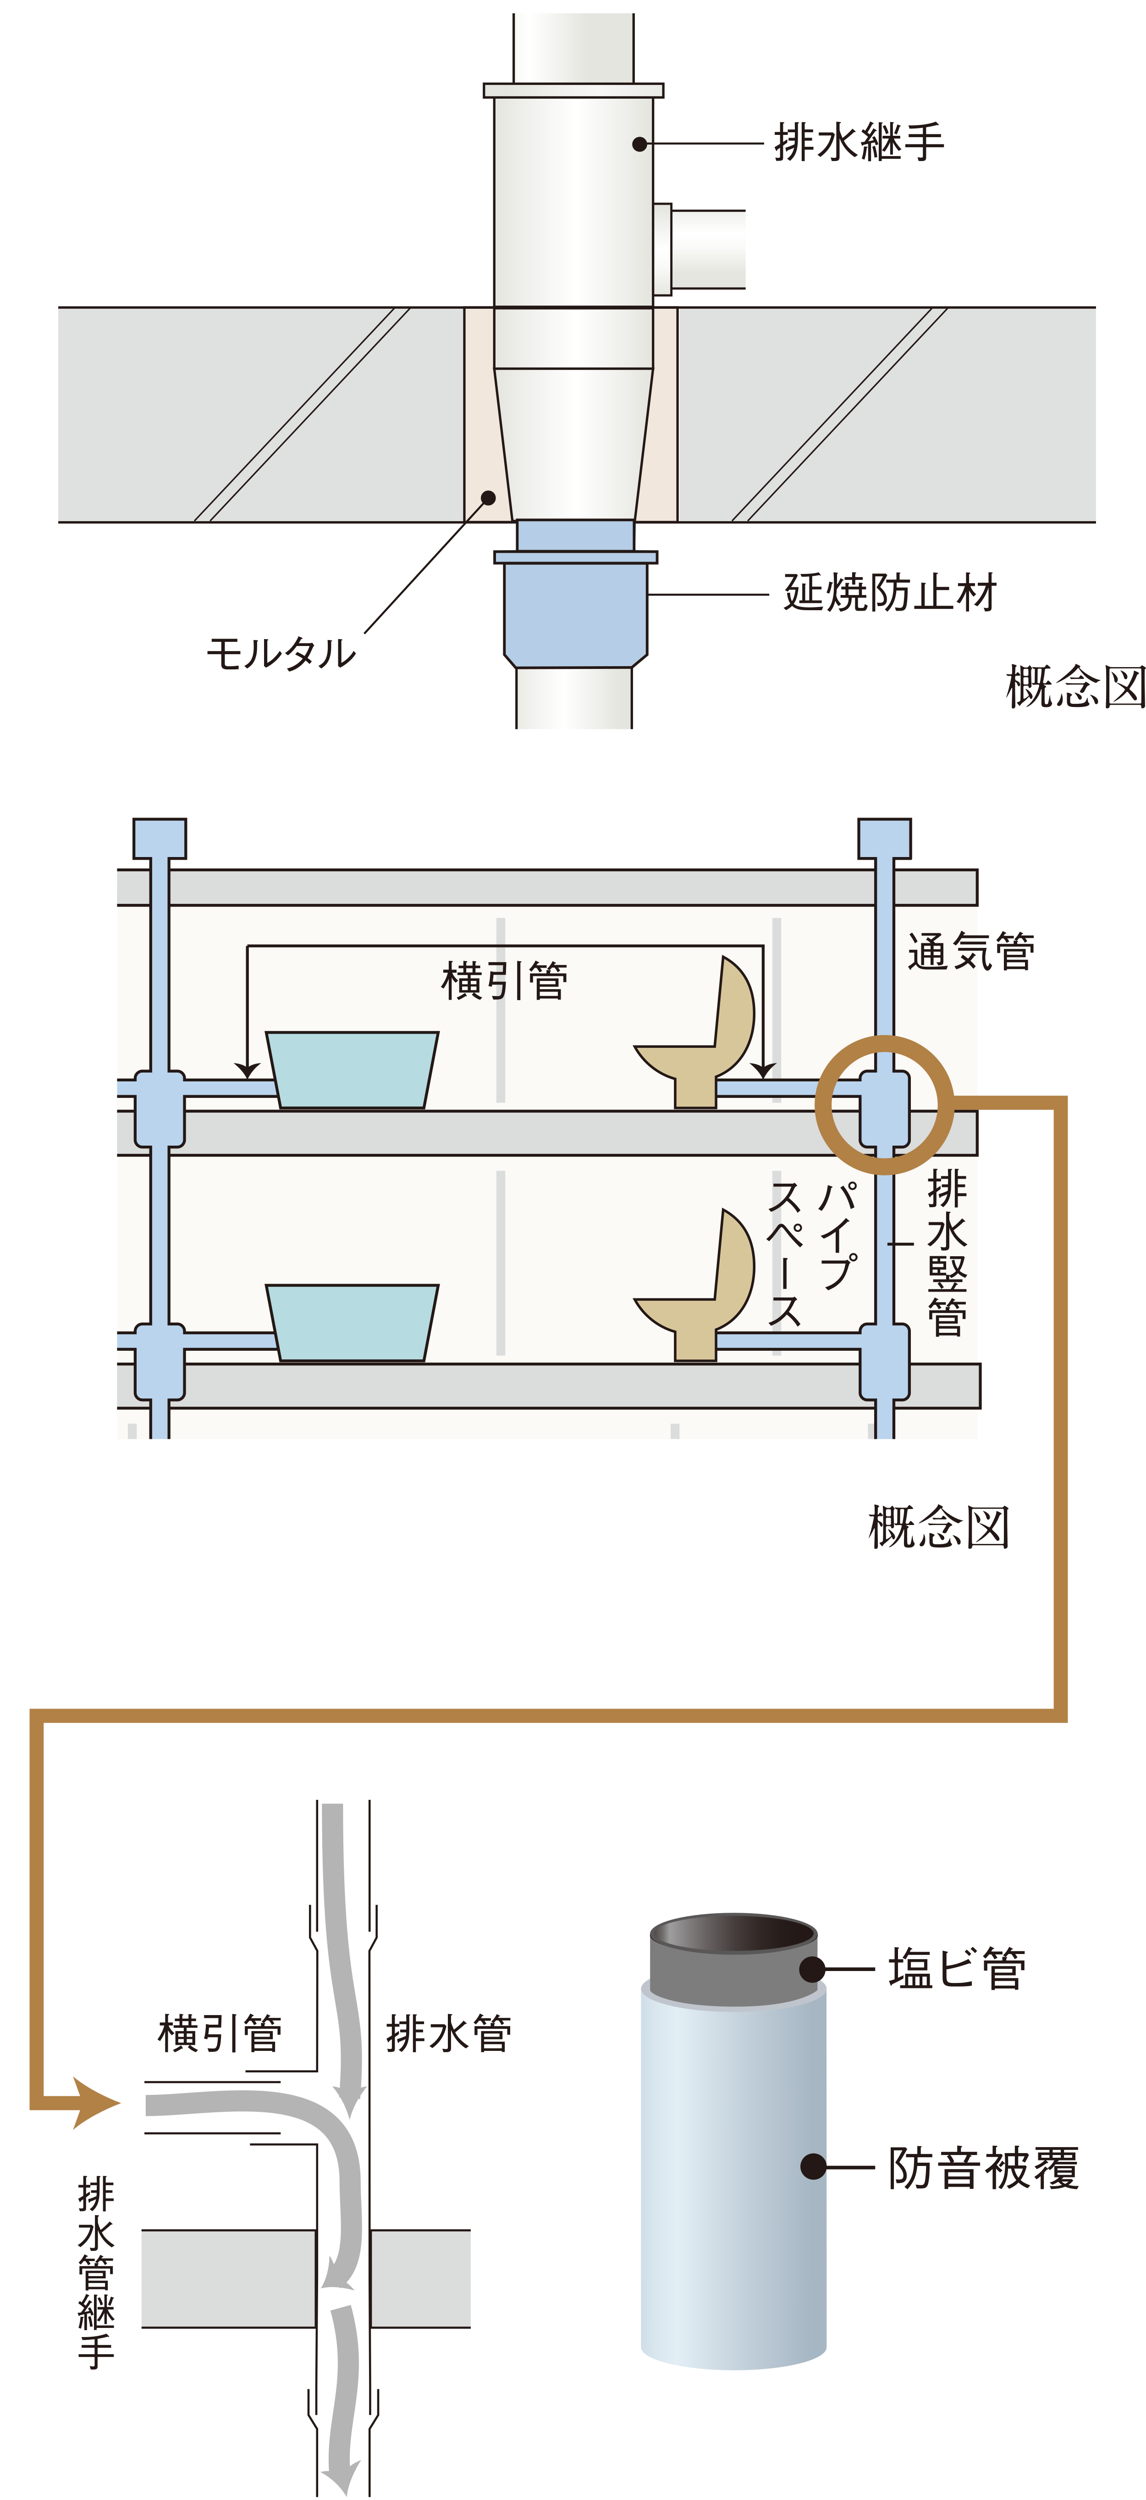 <?xml version="1.0" encoding="UTF-8"?><svg xmlns="http://www.w3.org/2000/svg" xmlns:xlink="http://www.w3.org/1999/xlink" viewBox="0 0 1000 2179.56"><defs><style>.cls-1,.cls-2,.cls-3,.cls-4,.cls-5,.cls-6,.cls-7,.cls-8,.cls-9,.cls-10,.cls-11,.cls-12,.cls-13,.cls-14,.cls-15,.cls-16,.cls-17,.cls-18,.cls-19,.cls-20,.cls-21,.cls-22,.cls-23,.cls-24,.cls-25,.cls-26,.cls-27,.cls-28,.cls-29,.cls-30,.cls-31,.cls-32,.cls-33,.cls-34,.cls-35,.cls-36,.cls-37,.cls-38,.cls-39{fill:none;}.cls-2{stroke-width:1.32px;}.cls-2,.cls-3,.cls-13,.cls-15,.cls-17,.cls-31,.cls-32,.cls-33,.cls-35{stroke:#231815;}.cls-3{stroke-width:2.1px;}.cls-4{clip-path:url(#clippath-8);}.cls-5{clip-path:url(#clippath-7);}.cls-6{clip-path:url(#clippath-6);}.cls-7{clip-path:url(#clippath-9);}.cls-8{clip-path:url(#clippath-5);}.cls-9{clip-path:url(#clippath-3);}.cls-10{clip-path:url(#clippath-4);}.cls-11{clip-path:url(#clippath-2);}.cls-12{clip-path:url(#clippath-1);}.cls-13{stroke-width:1.77px;}.cls-14{isolation:isolate;}.cls-15{stroke-width:2.22px;}.cls-16{stroke:#b4b4b5;stroke-width:18.44px;}.cls-40{fill:url(#_名称未設定グラデーション_352);}.cls-41{fill:url(#_名称未設定グラデーション_351);}.cls-42{fill:url(#_名称未設定グラデーション_350);}.cls-43{fill:url(#_名称未設定グラデーション_344);}.cls-44{fill:url(#_名称未設定グラデーション_349);}.cls-45{fill:url(#_名称未設定グラデーション_348);}.cls-46{fill:#f1e7dc;}.cls-47{fill:#fbfaf6;}.cls-48{fill:#7d7d7d;}.cls-49{fill:#b4b4b5;}.cls-50{fill:#b5cde6;}.cls-51{fill:#b6dbe1;}.cls-52{fill:#bad4ee;}.cls-53{fill:#b28146;}.cls-54{fill:#c0c5cd;}.cls-55{fill:#dbdcdc;}.cls-56{fill:#d8c69b;}.cls-57{fill:#dfe0e0;}.cls-58{fill:#231815;}.cls-59{fill:#595757;}.cls-60{fill:url(#_名称未設定グラデーション_344-2);}.cls-61{fill:url(#_名称未設定グラデーション_352-3);}.cls-62{fill:url(#_名称未設定グラデーション_352-2);}.cls-63{fill:url(#_名称未設定グラデーション_352-5);}.cls-64{fill:url(#_名称未設定グラデーション_352-4);}.cls-17{stroke-width:1.94px;}.cls-18{clip-path:url(#clippath-13);}.cls-19{clip-path:url(#clippath-14);}.cls-20{clip-path:url(#clippath-12);}.cls-21{clip-path:url(#clippath-11);}.cls-22{clip-path:url(#clippath-18);}.cls-23{clip-path:url(#clippath-19);}.cls-24{clip-path:url(#clippath-17);}.cls-25{clip-path:url(#clippath-16);}.cls-26{clip-path:url(#clippath-10);}.cls-27{clip-path:url(#clippath-15);}.cls-28{clip-path:url(#clippath-21);}.cls-29{clip-path:url(#clippath-20);}.cls-30{stroke:#006794;}.cls-30,.cls-31{stroke-width:1.84px;}.cls-32{stroke-width:2.52px;}.cls-33{stroke-width:3.13px;}.cls-34{mix-blend-mode:multiply;}.cls-35{stroke-width:2.34px;}.cls-36{stroke-width:12.3px;}.cls-36,.cls-37{stroke:#b28146;}.cls-37{stroke-width:14.82px;}.cls-38{clip-path:url(#clippath);}.cls-65{fill:url(#Unnamed_Pattern_2);}.cls-39{stroke:#005c85;stroke-width:.72px;}</style><clipPath id="clippath"><rect class="cls-1" x="102.18" y="647.8" width="881.65" height="606.8"/></clipPath><clipPath id="clippath-1"><rect class="cls-1" x="102.18" y="647.8" width="881.65" height="606.8"/></clipPath><clipPath id="clippath-2"><rect class="cls-1" x="102.18" y="647.8" width="881.65" height="606.8"/></clipPath><clipPath id="clippath-3"><rect class="cls-1" x="102.18" y="647.8" width="881.65" height="606.8"/></clipPath><clipPath id="clippath-4"><rect class="cls-1" width="72" height="72"/></clipPath><pattern id="Unnamed_Pattern_2" x="0" y="0" width="72" height="72" patternTransform="translate(-219.54 31121.87) rotate(15.05) scale(3.16 -3.17) skewX(-.1)" patternUnits="userSpaceOnUse" viewBox="0 0 72 72"><rect class="cls-1" width="72" height="72"/><g class="cls-10"><line class="cls-39" x1="-.25" y1="3.6" x2="72.25" y2="3.6"/><line class="cls-39" x1="-.25" y1="18" x2="72.25" y2="18"/><line class="cls-39" x1="-.25" y1="32.4" x2="72.25" y2="32.4"/><line class="cls-39" x1="-.25" y1="46.8" x2="72.25" y2="46.8"/><line class="cls-39" x1="-.25" y1="61.2" x2="72.25" y2="61.2"/><line class="cls-39" x1="-.25" y1="10.8" x2="72.25" y2="10.8"/><line class="cls-39" x1="-.25" y1="25.2" x2="72.25" y2="25.2"/><line class="cls-39" x1="-.25" y1="39.6" x2="72.25" y2="39.6"/><line class="cls-39" x1="-.25" y1="54" x2="72.25" y2="54"/><line class="cls-39" x1="-.25" y1="68.4" x2="72.25" y2="68.4"/></g></pattern><clipPath id="clippath-5"><rect class="cls-1" x="576.96" y="183.72" width="73.68" height="67.8"/></clipPath><linearGradient id="_名称未設定グラデーション_344" x1="-9177.68" y1="-390.13" x2="-9169.1" y2="-390.13" gradientTransform="translate(-2468.8 -72265.01) rotate(-90) scale(7.9 -7.9)" gradientUnits="userSpaceOnUse"><stop offset="0" stop-color="#e5e5df"/><stop offset=".05" stop-color="#e8e8e3"/><stop offset=".33" stop-color="#f9f9f7"/><stop offset=".52" stop-color="#fff"/><stop offset=".84" stop-color="#eeeeeb"/><stop offset="1" stop-color="#e5e5df"/></linearGradient><clipPath id="clippath-6"><rect class="cls-1" x="448.26" y="11.58" width="104.65" height="62.7"/></clipPath><linearGradient id="_名称未設定グラデーション_352" x1="-8371.37" y1="818.46" x2="-8362.79" y2="818.46" gradientTransform="translate(102537.76 10024.08) scale(12.2 -12.2)" gradientUnits="userSpaceOnUse"><stop offset="0" stop-color="#e5e5df"/><stop offset=".52" stop-color="#fff"/><stop offset="1" stop-color="#e5e5df"/></linearGradient><clipPath id="clippath-7"><rect class="cls-1" x="564.88" y="177.66" width="20.96" height="79.89"/></clipPath><linearGradient id="_名称未設定グラデーション_344-2" x1="-9173.45" y1="-202.83" x2="-9164.87" y2="-202.83" gradientTransform="translate(-1312.92 -85145.43) rotate(-90) scale(9.31 -9.31)" xlink:href="#_名称未設定グラデーション_344"/><clipPath id="clippath-8"><rect class="cls-1" x="431.3" y="78.11" width="138.58" height="189.39"/></clipPath><linearGradient id="_名称未設定グラデーション_352-2" x1="-8561.99" y1="812.68" x2="-8553.41" y2="812.68" gradientTransform="translate(138707.12 13297.62) scale(16.15 -16.15)" xlink:href="#_名称未設定グラデーション_352"/><clipPath id="clippath-9"><polygon class="cls-1" points="513.06 268.74 431.31 268.74 431.31 321.42 569.88 321.42 569.88 268.74 513.06 268.74"/></clipPath><linearGradient id="_名称未設定グラデーション_352-3" x1="-8561.99" y1="805.99" x2="-8553.41" y2="805.99" gradientTransform="translate(138707.12 13311.87) scale(16.15 -16.15)" xlink:href="#_名称未設定グラデーション_352"/><clipPath id="clippath-10"><polygon class="cls-1" points="431.31 321.42 447.11 454.18 553.93 454.18 569.88 321.42 431.31 321.42"/></clipPath><linearGradient id="_名称未設定グラデーション_352-4" x1="-8561.99" y1="800.92" x2="-8553.41" y2="800.92" gradientTransform="translate(138707.12 13322.67) scale(16.15 -16.15)" xlink:href="#_名称未設定グラデーション_352"/><clipPath id="clippath-11"><rect class="cls-1" x="430.44" y="479.77" width="144.16" height="12.4"/></clipPath><clipPath id="clippath-12"><rect class="cls-1" x="430.44" y="479.76" width="144.15" height="12.41"/></clipPath><clipPath id="clippath-13"><rect class="cls-1" x="450.17" y="452.12" width="104.32" height="29.65"/></clipPath><clipPath id="clippath-14"><rect class="cls-1" x="450.17" y="452.12" width="104.32" height="29.65"/></clipPath><clipPath id="clippath-15"><rect class="cls-1" x="422.32" y="73" width="156.53" height="11.96"/></clipPath><linearGradient id="_名称未設定グラデーション_348" x1="-8629.41" y1="818.51" x2="-8620.82" y2="818.51" gradientTransform="translate(157842.35 15010.52) scale(18.24 -18.24)" gradientUnits="userSpaceOnUse"><stop offset="0" stop-color="#e5e5df"/><stop offset=".52" stop-color="#f7f7f7"/><stop offset="1" stop-color="#e5e5df"/></linearGradient><clipPath id="clippath-16"><path class="cls-1" d="m559.36,1747.99l-.02,287.72v10.04h.04c0,.15-.04.32-.04.47,0,11.2,36.25,20.28,80.98,20.28,44.74.05,81.01-8.98,81.02-20.17,0-.4-.05-245.84-.15-267.11v-34.93s.02-10.61.02-10.61l-161.82-.1-.02,14.42Z"/></clipPath><linearGradient id="_名称未設定グラデーション_349" x1="-8688.8" y1="742.32" x2="-8680.22" y2="742.32" gradientTransform="translate(181769.14 17488.24) rotate(.03) scale(20.86 -20.86)" gradientUnits="userSpaceOnUse"><stop offset="0" stop-color="#b5c6d5"/><stop offset=".09" stop-color="#c4d4e0"/><stop offset=".24" stop-color="#dae7ef"/><stop offset=".34" stop-color="#e3eff5"/><stop offset=".65" stop-color="#c4d2dc"/><stop offset="1" stop-color="#a6b6c3"/></linearGradient><clipPath id="clippath-17"><path class="cls-1" d="m640.07,1671.07c-40.31,0-72.95,7.17-72.95,16,0,8.88,32.8,16.11,73.26,16.13,40.45.03,73.25-7.17,73.28-16.04,0-8.86-32.8-16.09-73.26-16.1h-.33Z"/></clipPath><linearGradient id="_名称未設定グラデーション_350" x1="-8644.65" y1="744.4" x2="-8636.07" y2="744.4" gradientTransform="translate(165096.84 15954.49) rotate(.03) scale(19.03 -19.03)" gradientUnits="userSpaceOnUse"><stop offset="0" stop-color="#231815"/><stop offset=".11" stop-color="#2c2422"/><stop offset=".26" stop-color="#3e3a39"/><stop offset=".38" stop-color="#373230"/><stop offset=".75" stop-color="#281e1c"/><stop offset="1" stop-color="#231815"/></linearGradient><clipPath id="clippath-18"><path class="cls-1" d="m640.17,1670.32c-38.34,0-69.37,6.82-69.37,15.23,0,8.43,31.15,15.3,69.58,15.32,38.43,0,69.59-6.8,69.6-15.24,0-8.44-31.15-15.27-69.58-15.31h-.22Z"/></clipPath><linearGradient id="_名称未設定グラデーション_351" x1="-8620.86" y1="740.7" x2="-8612.28" y2="740.7" gradientTransform="translate(157264.41 15233.76) rotate(.03) scale(18.18 -18.18)" gradientUnits="userSpaceOnUse"><stop offset="0" stop-color="#231815"/><stop offset=".05" stop-color="#261b18"/><stop offset=".09" stop-color="#2f2523"/><stop offset=".14" stop-color="#403735"/><stop offset=".18" stop-color="#56504f"/><stop offset=".22" stop-color="#747070"/><stop offset=".25" stop-color="#989798"/><stop offset=".26" stop-color="#9e9e9f"/><stop offset=".35" stop-color="#838181"/><stop offset=".49" stop-color="#615b5a"/><stop offset=".62" stop-color="#453e3c"/><stop offset=".76" stop-color="#322826"/><stop offset=".88" stop-color="#261c19"/><stop offset="1" stop-color="#231815"/></linearGradient><clipPath id="clippath-19"><polygon class="cls-1" points="450.69 582.25 450.69 635.71 551.33 635.71 551.33 581.92 450.69 582.25"/></clipPath><linearGradient id="_名称未設定グラデーション_352-5" x1="-8340.39" y1="775.62" x2="-8331.81" y2="775.62" gradientTransform="translate(98272.21 9705.75) scale(11.73 -11.73)" xlink:href="#_名称未設定グラデーション_352"/><clipPath id="clippath-20"><rect class="cls-1" x="438.95" y="489.96" width="126.93" height="93.46"/></clipPath><clipPath id="clippath-21"><rect class="cls-1" x="438.95" y="489.96" width="126.94" height="93.46"/></clipPath></defs><g class="cls-14"><g id="_レイヤー_2"><g id="_レイヤー_1-2"><g id="st28"><rect class="cls-1" x="102.18" y="647.8" width="881.65" height="606.8"/><rect class="cls-47" x="102.18" y="776.03" width="750.66" height="478.57"/><rect class="cls-55" x="433.18" y="800.31" width="7.73" height="161.11"/><rect class="cls-55" x="673.97" y="800.31" width="7.74" height="161.11"/><rect class="cls-55" x="102.18" y="758.4" width="750.56" height="30.89"/><g class="cls-38"><rect class="cls-32" x="-107.5" y="758.4" width="960.23" height="30.89"/></g><rect class="cls-55" x="102.18" y="968.77" width="750.56" height="38.48"/><g class="cls-12"><rect class="cls-32" x="-107.5" y="968.76" width="960.23" height="38.47"/></g><rect class="cls-55" x="433.18" y="1020.76" width="7.73" height="161.1"/><rect class="cls-55" x="673.97" y="1020.76" width="7.74" height="161.1"/><rect class="cls-55" x="102.18" y="1189.25" width="753.22" height="38.46"/><g class="cls-11"><rect class="cls-32" x="-104.83" y="1189.24" width="960.23" height="38.46"/></g><rect class="cls-55" x="111.58" y="1241.23" width="7.71" height="13.38"/><rect class="cls-55" x="585.21" y="1241.23" width="7.71" height="13.38"/><rect class="cls-55" x="757.36" y="1241.23" width="7.73" height="13.38"/><g class="cls-9"><path class="cls-52" d="m794.66,748.45v-34.24h-45.25v34.24h14.66v185.38h-7.31c-3.42,0-6.23,2.79-6.23,6.24v1.48h-143.86v14.36h143.86v37.87c0,3.47,2.81,6.28,6.23,6.28h7.31v154.24h-7.31c-3.42,0-6.23,2.81-6.23,6.25v1.48h-143.86v14.33h143.86v37.91c0,3.42,2.81,6.26,6.23,6.26h7.31v236.22c0,9.41-7.65,17.04-17.05,17.04h-21.21v-72.18c0-11.33-9.18-20.52-20.5-20.52h-96.45v15.98h96.45c2.47,0,4.56,2.06,4.56,4.55v72.18H199.15v-72.18c0-2.49,2.09-4.55,4.56-4.55h65.44v-15.98h-65.44c-11.32,0-20.5,9.19-20.5,20.52v72.18h-35.75v-253.26h7.3c3.4,0,6.24-2.84,6.24-6.26v-37.91h95.64v-14.33h-95.64v-1.48c0-3.43-2.84-6.25-6.24-6.25h-7.3v-154.24h7.3c3.4,0,6.24-2.81,6.24-6.28v-37.87h95.64v-14.36h-95.64v-1.48c0-3.45-2.84-6.24-6.24-6.24h-7.3v-185.38h14.65v-34.24h-45.25v34.24h14.65v185.38h-7.27c-3.46,0-6.28,2.79-6.28,6.24v1.48H-22.54v14.36H117.95v37.87c0,3.47,2.82,6.28,6.28,6.28h7.27v154.24h-7.27c-3.46,0-6.28,2.81-6.28,6.25v1.48H-22.54v14.33H117.95v37.91c0,3.42,2.82,6.26,6.28,6.26h7.27v253.26H61.56v-72.18c0-11.33-9.18-20.52-20.47-20.52H-24.38v15.98H41.09c2.45,0,4.52,2.06,4.52,4.55v72.18h-184.38c2.46-5.72,3.57-12.31,4.04-18.11-8.68,10.68-18.92,20.92-31.85,26.11,12.93,5.37,23.62,15.02,31.85,26.05-.16-5.37-1.45-12.28-3.99-18.09h885.73c18.19,0,32.98-14.82,32.98-33v-236.22h7.3c3.46,0,6.25-2.84,6.25-6.26v-53.72c0-3.43-2.79-6.25-6.25-6.25h-7.3v-154.24h7.3c3.46,0,6.25-2.81,6.25-6.28v-53.7c0-3.45-2.79-6.24-6.25-6.24h-7.3v-185.38h14.66Z"/><path class="cls-32" d="m794.66,748.45v-34.24h-45.25v34.24h14.66v185.38h-7.31c-3.42,0-6.23,2.79-6.23,6.24v1.48h-143.86v14.36h143.86v37.87c0,3.47,2.81,6.28,6.23,6.28h7.31v154.24h-7.31c-3.42,0-6.23,2.81-6.23,6.25v1.48h-143.86v14.33h143.86v37.91c0,3.42,2.81,6.26,6.23,6.26h7.31v236.22c0,9.41-7.65,17.04-17.05,17.04h-21.21v-72.18c0-11.33-9.18-20.52-20.5-20.52h-96.45v15.98h96.45c2.47,0,4.56,2.06,4.56,4.55v72.18H199.15v-72.18c0-2.49,2.09-4.55,4.56-4.55h65.44v-15.98h-65.44c-11.32,0-20.5,9.19-20.5,20.52v72.18h-35.75v-253.26h7.3c3.4,0,6.24-2.84,6.24-6.26v-37.91h95.64v-14.33h-95.64v-1.48c0-3.43-2.84-6.25-6.24-6.25h-7.3v-154.24h7.3c3.4,0,6.24-2.81,6.24-6.28v-37.87h95.64v-14.36h-95.64v-1.48c0-3.45-2.84-6.24-6.24-6.24h-7.3v-185.38h14.65v-34.24h-45.25v34.24h14.65v185.38h-7.27c-3.46,0-6.28,2.79-6.28,6.24v1.48H-22.54v14.36H117.95v37.87c0,3.47,2.82,6.28,6.28,6.28h7.27v154.24h-7.27c-3.46,0-6.28,2.81-6.28,6.25v1.48H-22.54v14.33H117.95v37.91c0,3.42,2.82,6.26,6.28,6.26h7.27v253.26H61.56v-72.18c0-11.33-9.18-20.52-20.47-20.52H-24.38v15.98H41.09c2.45,0,4.52,2.06,4.52,4.55v72.18h-184.38c2.46-5.72,3.57-12.31,4.04-18.11-8.68,10.68-18.92,20.92-31.85,26.11,12.93,5.37,23.62,15.02,31.85,26.05-.16-5.37-1.45-12.28-3.99-18.09h885.73c18.19,0,32.98-14.82,32.98-33v-236.22h7.3c3.46,0,6.25-2.84,6.25-6.26v-53.72c0-3.43-2.79-6.25-6.25-6.25h-7.3v-154.24h7.3c3.46,0,6.25-2.81,6.25-6.28v-53.7c0-3.45-2.79-6.24-6.25-6.24h-7.3v-185.38h14.66Z"/><path class="cls-56" d="m658.12,883.76c0-22.69-8.66-39.73-27.07-49.58l-7.38,78.26h-69.83c7.5,13.67,20.16,23.99,35.34,28.2v25.32h35.65v-27.18c21.77-8.45,33.28-29.88,33.28-55.04"/><path class="cls-15" d="m658.12,883.76c0-22.69-8.66-39.73-27.07-49.58l-7.38,78.26h-69.83c7.5,13.67,20.16,23.99,35.34,28.2v25.32h35.65v-27.18c21.77-8.45,33.28-29.88,33.28-55.04Z"/><path class="cls-56" d="m658.12,1104.24c0-22.69-8.66-39.73-27.07-49.58l-7.38,78.26h-69.83c7.5,13.67,20.16,23.99,35.34,28.2v25.32h35.65v-27.18c21.77-8.45,33.28-29.89,33.28-55.04"/><path class="cls-15" d="m658.12,1104.24c0-22.69-8.66-39.73-27.07-49.58l-7.38,78.26h-69.83c7.5,13.67,20.16,23.99,35.34,28.2v25.32h35.65v-27.18c21.77-8.45,33.28-29.89,33.28-55.04Z"/><line class="cls-32" x1="797.5" y1="1084.71" x2="774.37" y2="1084.71"/><line class="cls-32" x1="215.86" y1="824.67" x2="215.86" y2="932.12"/><path class="cls-58" d="m215.86,931.04c2.75-2.77,8.24-4.09,12.04-4.2-5.11,3.81-9.56,8.74-12.04,14.69-2.39-5.95-7.11-10.68-12.04-14.69,4.06.31,9,1.34,12.04,4.2"/><polygon class="cls-51" points="382.41 1120.6 232.35 1120.6 244.86 1186.45 369.9 1186.45 382.41 1120.6"/><polygon class="cls-32" points="382.41 1120.6 232.35 1120.6 244.86 1186.45 369.9 1186.45 382.41 1120.6"/><polygon class="cls-51" points="382.41 900.13 232.35 900.13 244.86 965.97 369.9 965.97 382.41 900.13"/><polygon class="cls-32" points="382.41 900.13 232.35 900.13 244.86 965.97 369.9 965.97 382.41 900.13"/><path class="cls-58" d="m665.95,931.04c2.78-2.77,8.24-4.09,12.02-4.2-5.09,3.81-9.54,8.74-12.02,14.69-2.39-5.95-7.1-10.68-12.05-14.69,4.08.31,9.02,1.34,12.05,4.2"/><polyline class="cls-32" points="665.95 932.12 665.95 824.67 215.86 824.67"/><path class="cls-58" d="m713.98,1053.97c1.88-2.15,3.86-4.44,5.83-9.65,1.76-4.77,2.21-8.3,2.55-11.09l3.31,1.09c.52.19.82.34.82.6,0,.38-.48.57-1.16.79-.38,2.07-.86,4.51-1.95,7.74-2.41,7.17-4.92,10.41-6.39,12.29l-3-1.77Zm21.9-20.25c1.81,2.37,3.77,4.97,6.17,9.81,2.21,4.51,2.93,7.06,3.53,9.09l-3.23,1.47c-1.02-3.79-3.08-11.53-9.1-18.71l2.63-1.66Zm4.32.11c0-2.1,1.65-3.72,3.68-3.72s3.72,1.66,3.72,3.72-1.68,3.72-3.72,3.72-3.68-1.59-3.68-3.72m5.75-.03c0-1.17-.9-2.02-2.03-2.02s-2.08.94-2.08,2.02c0,1.17,1.02,2.07,2.03,2.07,1.12,0,2.07-.87,2.07-2.07"/><path class="cls-58" d="m729.19,1092.24v-18.29c-4.39,3.08-7.1,4.58-10.37,5.97l-2.74-2.45c3.29-1.08,6.56-2.14,12.35-6.45,5.23-3.87,7.82-6.88,9.78-9.1l2.55,2.18c.15.07.41.38.41.67,0,.15-.03.3-.45.3-.26,0-.41-.03-.87-.11-3.15,3.01-4.2,4.07-7.62,6.73v20.55h-3.05Z"/><path class="cls-58" d="m716.99,1101.65v-2.67h20.73c.3,0,.9-.27,1.69-.67l2.81,2.44c-.94.94-1.05,1.01-1.27,1.58-2.89,10.14-5.26,13.93-10.04,17.85-2.28,1.87-4.05,2.88-8.26,4.76l-2.63-2.56c3.11-1.09,7.1-2.47,11.09-6.45,4.85-4.85,5.82-9.73,6.73-14.28h-20.85Zm23.97-5.56c0-2.07,1.77-3.65,3.71-3.65s3.66,1.66,3.66,3.65-1.66,3.69-3.66,3.69-3.71-1.66-3.71-3.69m5.67,0c0-1.17-.91-1.99-2-1.99-1.01,0-2.03.79-2.03,1.99,0,1.09.86,2.03,2.06,2.03,1.11,0,1.96-.9,1.96-2.03"/><path class="cls-58" d="m695.76,1033.6c-1.65,1.08-1.72,1.17-2.17,1.76-2.22,4.55-3.23,6.32-5.27,9.1,3.49,2.93,7.06,6.23,10.19,10.78l-2.57,2.14c-1.04-1.8-2.09-3.56-4.81-6.43-2.1-2.21-3.56-3.34-4.57-4.13-4.7,5.26-8.61,7.52-13.71,9.77l-2.26-2.52c3.23-1.12,7.1-2.45,12.06-7.28,4.96-4.85,6.56-8.91,7.92-12.22h-15.67v-2.63h16.71c.64,0,1.36-.49,1.77-.79l2.37,2.45Z"/><path class="cls-58" d="m668.63,1080.28c4.02-3.41,6.09-6.24,10-11.64.9-1.24,2.14-1.72,3.07-1.72,1.59,0,2.75,1.09,4.17,2.81,3.9,4.78,6.17,7.56,10.22,11.43,1.13,1.08,2.1,1.9,4.55,3.83l-2.45,2.56c-2.07-1.92-4.54-4.25-9.58-10.15-.91-1.12-4.7-6.2-5.63-7.02-.27-.23-.68-.53-1.06-.53-.76,0-1.17.57-2.07,1.77-3.5,4.74-5.56,7.52-8.68,10.55l-2.56-1.88Zm23.89-9.88c0-1.99,1.62-3.6,3.66-3.6,1.9,0,3.67,1.46,3.67,3.6s-1.69,3.64-3.72,3.64-3.61-1.57-3.61-3.64m5.68,0c0-1.12-.94-2.02-2.02-2.02-1.18,0-2,1-2,2.02,0,1.09.86,2.07,1.95,2.07,1.17,0,2.07-.94,2.07-2.07"/><path class="cls-58" d="m683.4,1123.74v-27.09l2.37.12c1.01.07,1.54.07,1.54.52,0,.15-.06.33-.21.45-.49.5-.57.52-.76.76v25.24h-2.93Z"/><path class="cls-58" d="m695.76,1132.86c-1.65,1.08-1.72,1.17-2.17,1.76-2.22,4.55-3.23,6.32-5.27,9.1,3.49,2.93,7.06,6.24,10.19,10.79l-2.57,2.14c-1.04-1.8-2.09-3.56-4.81-6.43-2.1-2.21-3.56-3.34-4.57-4.13-4.7,5.26-8.61,7.52-13.71,9.77l-2.26-2.52c3.23-1.12,7.1-2.45,12.06-7.28,4.96-4.85,6.56-8.91,7.92-12.22h-15.67v-2.63h16.71c.64,0,1.36-.49,1.77-.79l2.37,2.45Z"/><path class="cls-58" d="m829.94,1020.33c0,3.57.08,13.49-.11,16.46-.67,10-3.99,13.08-6.73,15.67l-2.55-1.88c2.51-1.73,4.73-4.06,6.12-9.51-1.54.79-2.93,1.36-5.67,2.33-.15.34-.45,1.06-.87,1.06-.3,0-.41-.33-.48-.64l-.57-2.7c3.54-1.05,5.03-1.65,7.85-2.89.19-.9.26-2.51.26-3.19h-5.37v-2.45h5.37c.09-1.72.12-2.85.12-4.81h-6.16v2.26h-4.02v6.16c1.84-1.17,2.66-1.73,3.6-2.41v2.9c-.98.76-2.4,1.76-3.6,2.63v10.1c0,2.71-.5,3.16-5.98,3.05l-.79-2.86c1.32.18,1.91.27,2.52.27,1.57,0,1.57-.61,1.57-1.47v-7.25c-.63.45-1.66,1.16-2.28,1.57-.15.53-.34,1.13-.76,1.13-.15,0-.29-.04-.56-.6l-1.17-2.63c.79-.45,2.37-1.3,4.77-2.77v-7.82h-4.58v-2.52h4.58v-8.56l2.86.12c.22,0,.82.03.82.37,0,.45-.78.83-1,.94v7.13h4.02v-2.17h6.16c0-.99-.12-5.38-.12-6.24h3.01c.26,0,.64,0,.64.33,0,.45-.72.83-.9.9m5.86,22.51v9.84h-2.63v-33.7l2.7.11c.34,0,.78.03.78.33,0,.42-.63.76-.86.87v5.04h7.25v2.44h-7.25v4.81h6.38v2.45h-6.38v5.29h7.55v2.52h-7.55Z"/><path class="cls-58" d="m809.21,1084.76c6.5-4.1,10.62-10.3,11.94-16.65h-10.79v-2.63h12.14l1.72,1.58c-.45,2.15-1.38,6.54-4.4,11.2-2.14,3.27-4.92,6.08-8.07,8.37l-2.56-1.87Zm19.65-28.26c.49.03.6.18.6.41,0,.38-.26.52-1.09.9v5.41c0,.68.9,3.15,1.24,3.94.6,1.54.94,2.33,1.31,3.12,1.39-1.05,4.87-3.68,8.6-8.04l2.44,2.1c.12.08.31.27.31.45,0,.38-.57.41-1.42.49-3.38,3.12-6.43,5.6-8.76,7.34,3.12,6.61,9.58,10.7,12.13,12.31l-2.74,1.96c-5.83-3.98-10.19-8.72-13.11-16.41v16.29c0,3.08-1.91,3.47-4.25,3.47h-2.48l-.97-3.12c1.38.22,2.4.38,3.23.38,1.24,0,1.66-.49,1.66-1.39v-29.9l3.3.3Z"/><path class="cls-58" d="m810.07,1126.25v-2.33h19.54c1.47-2.33,2.33-4.02,3.38-6.08l2.37,1.39c.15.12.41.34.41.53s0,.29-1.2.52c-1.06,1.88-1.54,2.67-2.29,3.64h11.08v2.33h-33.28Zm32.2-12.13c-3.88-1.72-5.3-3.08-6.35-4.1-1.24,1.36-2.78,2.9-5.9,4.21l-1.31-1.72c-.11.18-.22.3-.41.41v2.47h11.53v2.37h-19.66c1.52,1.77,2.34,2.93,3.42,4.47l-2.06,1.48c-1.24-1.89-2.1-3.05-3.39-4.59l1.73-1.36h-5.59v-2.37h11.27v-3.42h-14.29v-16.9h14.58v2.21h-5.41v2.37h5.18v7.25h-5.18v2.75h5.18v1.65l2.37.27c.26.04.38.04.78.22,2.86-1.17,4.21-2.33,5.49-3.65-2.22-3.04-3.27-6.12-3.79-9.2l2.29-.79c.87,4.69,2.02,6.54,2.97,7.97,1.58-2.67,2.25-4.86,2.93-8.43h-9.69v-2.45h12.02l.82.94c-1.69,7.03-2.9,9.21-4.44,11.76,2.15,1.92,4.02,2.75,6.76,3.54l-1.87,2.63Zm-24.16-16.83h-4.32v2.37h4.32v-2.37Zm5.08,4.51h-9.39v2.93h9.39v-2.93Zm-5.08,5.11h-4.32v2.75h4.32v-2.75Z"/><path class="cls-58" d="m825.36,1135.3v2.26h-5.71c.76.94,1.13,1.54,1.77,2.63l-2.33,1.28c-.64-1.28-1.24-2.37-2.56-3.9h-1.6c-1.29,1.58-2.03,2.4-2.9,3.3l-1.96-1.85c2.15-2.1,3.91-4.36,5.6-7.84l2.47,1.2c.42.18.64.33.64.59,0,.38-.76.49-1.12.52-.45.76-.68,1.09-1.13,1.81h8.83Zm7.71-2.4c.23.11.52.29.52.45,0,.23-.45.34-1.06.46-.26.37-.64.98-.82,1.2h11.05v2.25h-7.45c.98,1.21,1.36,1.89,1.77,2.75l-2.06,1.35c-1.36-2.36-2.03-3.23-2.82-4.09h-2.21c-.79.99-1.35,1.58-2.07,2.37,1.01.08,1.13.08,1.13.45,0,.33-.27.48-.68.79v1.47h14.2v7.62h-2.63v-5.26h-26.45v5.56h-2.63v-7.92h14.39v-2.93l2.57.22-1.96-1.27c2.56-2.63,3.72-4.59,4.77-6.69l2.45,1.24Zm-13.68,31.36v1.17h-2.67v-18.71h19.01v7.25h-16.35v2.14h18.37v9.13h-2.63v-.98h-15.75Zm13.68-15.36h-13.67v2.93h13.67v-2.93Zm2.07,9.46h-15.74v3.65h15.74v-3.65Z"/><path class="cls-58" d="m397.55,856.74c-1.8-1.73-2.63-3.05-3.42-4.51v19.49h-2.56v-18.41c-.9,2.51-2.02,5.11-4.58,8.61l-2.26-1.54c2.79-3.72,4.93-7.85,6.05-12.36h-3.98v-2.63h4.77v-7.7l2.78.15c.76.03.76.45.76.45,0,.23-.61.64-.98.91v6.2h4.28v2.63h-3.79c.87,2.49,2.63,4.66,5.18,6.88l-2.26,1.85Zm9.35,11.9c-.21,0-.48-.11-.63-.18-1.99,1.35-3.95,2.4-6.16,3.37l-1.58-2.14c2.4-.98,4.39-2.03,7.26-4.02l1.24,1.99c.15.19.26.38.26.6,0,.2-.11.38-.38.38m11.99,3.08c-2.37-.82-4.46-2.02-7.17-4.46l1.69-1.89h-12.74v-12.4h7.45v-2.88h-8.98v-2.26h5.18v-3.69h-4.13v-2.26h4.13v-4.2l2.79.3c.41.03.71.29.71.45,0,.26-.71.64-.98.75v2.69h5.48v-4.02l2.67.23c.11.03.68.07.68.41,0,.08,0,.18-.79.79v2.58h4.14v2.26h-4.14v3.69h5.41v2.26h-9.62v2.88h7.63v12.4h-4.5c1.84,1.69,3.68,2.89,6.95,4.32l-1.84,2.02Zm-10.78-16.56h-4.89v2.96h4.89v-2.96Zm0,4.92h-4.89v3.16h4.89v-3.16Zm4.2-15.93h-5.48v3.69h5.48v-3.69Zm3.42,11.02h-4.95v2.96h4.95v-2.96Zm0,4.92h-4.95v3.16h4.95v-3.16Z"/><path class="cls-58" d="m441.42,849.9h-10.78c-.11,2.2-.33,3.79-.68,5.96h11.46c-.08,2.51-.26,9.58-1.91,12.82-1.36,2.63-3.16,2.81-9.05,2.81l-1.17-3.23c2.03.15,4.1.22,4.93.22,1.46,0,2.7-.07,3.42-2.69.27-.98.72-3.49.94-7.29h-9.1c-.08.71-.19,1.2-.37,1.76l-2.9-.56c1.24-4.46,1.47-8.15,1.7-12.92l2.96.56h7.93l.22-5.85h-12.77v-2.67h15.55l-.38,11.09Zm12.67-10.49v32.53h-2.81v-34.19l3.05.33c.18.04.67.09.67.41,0,.27-.34.5-.9.91"/><path class="cls-58" d="m477,841.59v2.25h-5.71c.75.94,1.12,1.54,1.77,2.63l-2.33,1.28c-.64-1.28-1.24-2.37-2.56-3.91h-1.61c-1.28,1.59-2.03,2.41-2.89,3.31l-1.95-1.85c2.14-2.1,3.9-4.36,5.59-7.85l2.47,1.2c.41.19.64.34.64.61,0,.37-.76.48-1.12.52-.45.75-.68,1.09-1.13,1.8h8.83Zm7.71-2.4c.22.11.52.29.52.45,0,.22-.45.34-1.06.46-.27.38-.64.98-.82,1.2h11.04v2.26h-7.44c.98,1.2,1.36,1.88,1.77,2.74l-2.07,1.36c-1.35-2.37-2.03-3.24-2.81-4.09h-2.22c-.8.97-1.36,1.58-2.07,2.36,1.01.08,1.12.08,1.12.45,0,.33-.26.49-.67.79v1.47h14.19v7.63h-2.63v-5.26h-26.45v5.55h-2.62v-7.92h14.38v-2.93l2.56.22-1.96-1.28c2.56-2.63,3.72-4.57,4.78-6.68l2.44,1.24Zm-13.68,31.36v1.17h-2.67v-18.71h19.01v7.25h-16.34v2.14h18.37v9.14h-2.63v-.99h-15.75Zm13.68-15.36h-13.68v2.93h13.68v-2.93Zm2.07,9.46h-15.75v3.64h15.75v-3.64Z"/><path class="cls-58" d="m825.92,845.23h-16.68c-6.02,0-8.23-1.28-10.03-4.4-.76.68-2.1,1.95-4.21,3.61,0,.52.03,1.12-.45,1.12-.27,0-.45-.22-.6-.45l-1.61-2.45c1.54-.82,3.11-1.88,5.48-3.9v-8.23h-4.51v-2.51h7.15v9.89c0,2.14,1.72,3.76,3.18,4.28,1.31.48,2.71.68,7.33.68,8.9,0,13.5-.61,16.11-.98l-1.16,3.35Zm-27.51-22.81c-1.84-3.57-3.23-5.71-4.81-7.82l2.26-1.58c1.66,2.18,3.27,4.58,4.81,7.85l-2.26,1.54Zm20.37,19.26l-1.59-2.81c1.06.08,1.62.11,1.96.11,1.46,0,1.46-.53,1.46-1.58v-2.49h-5.97v6.39h-2.63v-6.39h-5.66v6.5h-2.56v-19.19h8.31c-1.06-1.06-2.03-1.85-3.98-2.93l1.46-2.14c.82.49.87.52,2.93,1.95,2.68-2.03,2.97-2.25,4.29-3.34h-12.62v-2.26h16.34l1.09,1.58c-2.89,2.36-4.44,3.56-7.17,5.55,1.01.83,1.36,1.32,1.62,1.59h7.13v15.93c0,2.59-.38,3.27-4.39,3.53m-6.77-17.08h-5.67v2.97h5.67v-2.97Zm0,5.11h-5.67v3.08h5.67v-3.08Zm8.61-5.11h-5.97v2.97h5.97v-2.97Zm0,5.11h-5.97v3.08h5.97v-3.08Z"/><path class="cls-58" d="m839.07,817.91c-1.88,2.93-2.96,4.44-4.96,6.39l-2.63-1.66c4.06-3.99,6.01-7.63,7.4-11.27l2.67,1.58c.33.18.68.37.68.75,0,.45-.57.52-1.06.6-.22.37-.41.79-.64,1.16h22.43v2.45h-23.9Zm10.29,26.71c-.67-.82-2.28-2.78-4.72-4.99-3.65,2.97-6.96,4.47-10.15,5.48l-1.66-2.63c2.82-.71,6.17-1.88,9.73-4.66-1.05-.9-2.47-1.99-4.17-3.16l1.7-2.36c2.15,1.5,2.88,2.06,4.65,3.49,2.03-2.11,2.97-3.72,3.76-5.27l2.29,1.58c.19.15.61.45.61.79,0,.41-.57.52-1.17.64-1.13,1.61-1.81,2.44-3.38,4.09,2.36,2.18,3.72,3.83,4.58,4.85l-2.08,2.14Zm12.4,1.66c-2.69,0-4.73-4.51-4.73-11.09,0-2.1.19-4.2.57-6.31h-21.52v-2.44h24.9c-.42,1.61-1.24,4.84-1.24,8.6s.91,7.52,2.03,7.52c.72,0,1.24-1.69,1.7-3.16l2.25,2.26c-1.12,2.99-2.63,4.62-3.95,4.62m-23.85-25.32h22.51v2.44h-22.51v-2.44Z"/><path class="cls-58" d="m884.63,815.89v2.25h-5.71c.76.94,1.13,1.54,1.77,2.63l-2.33,1.28c-.63-1.28-1.24-2.37-2.56-3.91h-1.6c-1.29,1.59-2.03,2.41-2.9,3.31l-1.96-1.84c2.15-2.09,3.91-4.35,5.6-7.85l2.48,1.21c.41.18.64.33.64.6,0,.37-.76.49-1.12.52-.45.76-.68,1.09-1.13,1.8h8.84Zm7.7-2.41c.23.11.52.31.52.45,0,.23-.45.33-1.06.45-.26.39-.63.99-.82,1.2h11.05v2.27h-7.45c.98,1.2,1.36,1.88,1.77,2.75l-2.06,1.35c-1.35-2.37-2.03-3.23-2.82-4.09h-2.21c-.79.97-1.35,1.58-2.07,2.36,1.01.08,1.13.08,1.13.45,0,.34-.27.5-.68.8v1.47h14.2v7.62h-2.63v-5.26h-26.45v5.57h-2.62v-7.93h14.39v-2.93l2.56.22-1.96-1.28c2.56-2.62,3.72-4.57,4.78-6.68l2.44,1.24Zm-13.68,31.38v1.17h-2.66v-18.71h19.01v7.25h-16.35v2.15h18.37v9.13h-2.63v-.98h-15.75Zm13.68-15.37h-13.67v2.93h13.67v-2.93Zm2.07,9.47h-15.74v3.64h15.74v-3.64Z"/></g><polygon class="cls-65" points="532.81 453.29 451.34 453.29 451.34 480.6 431.61 480.94 431.61 491 440.12 491.13 440.12 570.75 450.68 582.25 551.33 581.92 564.71 570.75 564.71 491.13 573.43 491 573.43 480.94 553.32 480.6 553.93 453.29 532.81 453.29"/><polygon class="cls-30" points="532.81 453.29 451.34 453.29 451.34 480.6 431.61 480.94 431.61 491 440.12 491.13 440.12 570.75 450.68 582.25 551.33 581.92 564.71 570.75 564.71 491.13 573.43 491 573.43 480.94 553.32 480.6 553.93 453.29 532.81 453.29"/><rect class="cls-57" x="50.84" y="268.08" width="354.37" height="187.11"/><rect class="cls-57" x="593.01" y="268.08" width="363.34" height="187.11"/><g class="cls-8"><rect class="cls-43" x="576.96" y="183.72" width="73.68" height="67.8"/></g><polyline class="cls-17" points="650.65 251.52 576.96 251.52 576.96 183.72 650.65 183.72"/><rect class="cls-46" x="405.21" y="268.08" width="186.03" height="187.11"/><rect class="cls-3" x="405.21" y="268.09" width="186.03" height="187.11"/><g class="cls-6"><rect class="cls-40" x="448.26" y="11.58" width="104.65" height="62.7"/></g><polyline class="cls-3" points="552.91 11.58 552.91 74.28 448.27 74.28 448.27 11.58"/><g class="cls-5"><rect class="cls-60" x="564.88" y="177.66" width="20.96" height="79.89"/></g><rect class="cls-17" x="564.88" y="177.66" width="20.96" height="79.89"/><line class="cls-3" x1="50.83" y1="268.08" x2="956.36" y2="268.08"/><line class="cls-3" x1="50.83" y1="455.42" x2="956.36" y2="455.42"/><line class="cls-2" x1="169.62" y1="454.19" x2="344.27" y2="268.53"/><line class="cls-2" x1="183.32" y1="454.19" x2="358.01" y2="268.53"/><line class="cls-2" x1="638.73" y1="454.19" x2="813.41" y2="268.53"/><line class="cls-2" x1="652.45" y1="454.19" x2="827.12" y2="268.53"/><g class="cls-4"><rect class="cls-62" x="431.3" y="78.11" width="138.58" height="189.39"/></g><rect class="cls-3" x="431.3" y="78.11" width="138.58" height="189.4"/><g class="cls-7"><rect class="cls-61" x="431.31" y="268.74" width="138.57" height="52.68"/></g><polygon class="cls-3" points="569.88 321.43 431.31 321.43 431.31 268.75 513.06 268.75 569.88 268.75 569.88 321.43"/><g class="cls-26"><rect class="cls-64" x="431.31" y="321.42" width="138.57" height="132.76"/></g><polygon class="cls-3" points="553.93 454.19 447.12 454.19 431.3 321.43 569.88 321.43 553.93 454.19"/><g class="cls-34"><g class="cls-21"><rect class="cls-50" x="431.61" y="480.93" width="141.81" height="10.06"/><g class="cls-20"><rect class="cls-35" x="431.61" y="480.93" width="141.81" height="10.06"/></g></g></g><g class="cls-34"><g class="cls-18"><rect class="cls-50" x="451.34" y="453.3" width="101.97" height="27.3"/><g class="cls-19"><rect class="cls-35" x="451.34" y="453.29" width="101.98" height="27.31"/></g></g></g><polyline class="cls-3" points="553.33 491 553.33 563.9 451.34 563.9 451.34 491"/><g class="cls-27"><rect class="cls-45" x="422.32" y="73" width="156.53" height="11.96"/></g><rect class="cls-3" x="422.32" y="73" width="156.53" height="11.96"/><path class="cls-58" d="m696.28,107.83c0,3.6.08,13.61-.11,16.6-.69,10.08-4.02,13.19-6.78,15.81l-2.58-1.9c2.54-1.75,4.77-4.09,6.18-9.59-1.55.8-2.96,1.36-5.73,2.35-.15.34-.45,1.06-.87,1.06-.31,0-.41-.34-.49-.64l-.57-2.73c3.56-1.06,5.08-1.67,7.92-2.93.19-.9.27-2.54.27-3.22h-5.42v-2.46h5.42c.07-1.75.11-2.88.11-4.86h-6.21v2.27h-4.07v6.22c1.86-1.18,2.7-1.74,3.65-2.42v2.91c-1,.76-2.44,1.78-3.65,2.66v10.19c0,2.74-.49,3.19-6.02,3.08l-.8-2.87c1.32.18,1.94.26,2.54.26,1.6,0,1.6-.61,1.6-1.48v-7.31c-.65.45-1.67,1.17-2.31,1.58-.15.54-.34,1.14-.76,1.14-.15,0-.3-.03-.57-.6l-1.17-2.66c.79-.45,2.39-1.32,4.81-2.81v-7.88h-4.62v-2.54h4.62v-8.64l2.87.12c.23,0,.84.03.84.37,0,.46-.79.84-1.03.95v7.2h4.07v-2.19h6.21c0-1-.11-5.43-.11-6.3h3.02c.28,0,.65,0,.65.33,0,.46-.72.84-.91.92m5.91,22.7v9.93h-2.65v-34.01l2.73.12c.34,0,.79.03.79.33,0,.42-.64.76-.87.88v5.09h7.32v2.45h-7.32v4.86h6.44v2.46h-6.44v5.35h7.62v2.54h-7.62Z"/><path class="cls-58" d="m713.29,134.89c6.56-4.13,10.73-10.37,12.06-16.78h-10.89v-2.65h12.24l1.75,1.58c-.45,2.16-1.41,6.6-4.44,11.3-2.16,3.3-4.96,6.14-8.15,8.46l-2.57-1.9Zm19.82-28.5c.5.03.6.18.6.41,0,.38-.26.53-1.1.92v5.45c0,.69.92,3.18,1.26,3.98.6,1.56.94,2.34,1.31,3.15,1.42-1.06,4.93-3.72,8.68-8.12l2.46,2.13c.12.08.31.27.31.45,0,.38-.57.41-1.44.49-3.41,3.15-6.48,5.65-8.83,7.39,3.15,6.68,9.66,10.81,12.24,12.44l-2.76,1.96c-5.88-4.02-10.28-8.79-13.24-16.56v16.46c0,3.1-1.93,3.47-4.27,3.47h-2.51l-.99-3.14c1.4.23,2.43.38,3.26.38,1.25,0,1.67-.49,1.67-1.4v-30.18l3.33.31Z"/><path class="cls-58" d="m764.24,126.71c-.41-1.33-.68-1.97-.98-2.58-1.48.34-1.71.39-3.19.69v15.77h-2.53v-15.28c-.73.19-3.84.95-4.44,1.11-.11.21-.34.71-.64.71-.23,0-.39-.38-.39-.45l-.98-2.73c.72,0,1.4-.04,3.26-.31.9-1.18,1.43-2.02,3.06-4.32-2.64-2.42-4.32-3.6-5.71-4.55l1.36-2.08c.64.34.88.53,1.9,1.29,2.88-4.32,3.57-6.13,4.32-8.11l2.63,1.29c.27.15.41.33.41.54,0,.3-.34.45-1.1.57-1.63,3.1-2.72,4.93-4.28,7.31.27.18,1.32,1.02,1.97,1.55.68-.99,2.12-3.11,3.26-5.3l2.61,1.63c.08.03.31.18.31.38,0,.3-.79.49-1.36.64-1.67,2.43-4.44,6.26-6.11,8.67,1.18-.15,2.97-.41,4.75-.99-.22-.45-.94-1.7-1.36-2.34l2.15-1.1c1.98,3.17,2.96,5.8,3.26,7.01l-2.16.99Zm-7.88,2.12c-.39,3.78-1.24,7.89-2.01,10.31l-2.35-.79c.64-2.08,1.74-6.4,1.86-10.66l2.69.23c.34.04.57.19.57.38,0,.27-.22.33-.76.53m6.68,8.53c-.42-4.51-1.18-7.23-1.86-9.37l2.27-.9c1.32,3.78,1.89,8.33,2.09,9.89l-2.51.38Zm6.33,1.09v1.98h-2.58v-33.96l2.58.22c.49.04.79.11.79.38,0,.38-.42.57-.79.72v28.28h16.55v2.38h-16.55Zm14.81-6.89c-2.34-2.76-3.6-4.74-5.04-7.43v10.65h-2.39v-10.73c-2.09,4.36-3.86,7.02-4.81,8.19l-2.39-1.18c3.44-4.06,5.26-8.34,6.02-10.28h-5.42v-2.38h6.59v-12.13l2.58.3c.19,0,.69.07.69.38,0,.38-.5.57-.88.76v10.69h6.4v2.38h-5.53c.87,2.47,3.07,5.8,6.62,9.36l-2.46,1.41Zm-11.07-14.63c-.56-1.97-1.36-4.02-2.88-6.82l2.21-1.06c1.51,2.66,2.27,4.62,2.95,6.9l-2.27.99Zm11.98-6.6c-1.36,4.25-1.9,5.35-2.69,6.98l-2.15-1.18c.6-1.4,1.9-4.43,2.73-7.58l2.54.83c.38.11.5.22.5.38,0,.34-.46.45-.92.57"/><path class="cls-58" d="m808.15,116.92h12.97v2.65h-12.97v6.14h15.55v2.66h-15.55v8.79c0,2.32-.72,3.26-4.06,3.26-1.21,0-2.12-.07-2.54-.11l-.91-3.27c2.02.31,2.74.42,3.26.42s1.41-.15,1.41-1.09v-8h-15.32v-2.66h15.32v-6.14h-12.43v-2.65h12.43v-5.57c-3.76.46-7.43.8-11.64.83l-.99-2.84c8.11.11,16.29-.53,23.96-3.27l2.42,2.39c.11.11.23.23.23.38,0,.23-.23.34-.45.34-.32,0-.81-.11-1.11-.19-4.81,1.21-7.43,1.66-9.59,1.97v5.95Z"/><line class="cls-13" x1="666.75" y1="125.13" x2="556.94" y2="125.13"/><path class="cls-58" d="m558.21,132.33c3.6,0,6.51-2.9,6.51-6.51s-2.92-6.52-6.51-6.52-6.52,2.94-6.52,6.52,2.91,6.51,6.52,6.51"/><path class="cls-58" d="m696.87,511.87c-1.07,9.82-2.93,12.58-4.22,14.51,1.3,1.18,2.4,1.86,4.86,2.39,2.93.64,6.71.76,8.53.76,2.66,0,7.93-.23,12.29-.69l-1.18,3.15h-12.66c-7.16,0-10.27-1.06-13.31-3.75-1.66,1.63-3.14,2.57-5.27,3.75l-2.15-2.08c2.12-.91,4.17-2.01,5.83-3.64-1.32-2.21-2.23-4.4-2.87-9.37l2.69-.18c0,.6.19,4.93,1.67,7.47,2.04-3.03,2.83-8.15,3.07-10.05h-5.47c-.45.69-.71,1.03-1.24,1.66l-2.47-1.29c2.67-2.99,4.87-6.21,7.59-11.45h-7.47v-2.57h10.16l.92,1.22c-1.64,3.45-4.07,7.49-5.88,10.16h6.6Zm11.86-.39h8.12v2.39h-8.12v9.56h8.3v2.39h-19.56v-2.39h2.57v-14.79l2.43.15c.57.05.64.35.64.41,0,.24-.11.35-.49.73v13.5h3.52v-20.82c-3.14.23-4.73.23-6.7.19l-1-2.39c7.74.11,12.93-.61,16-1.43l1.59,2.16c.09.06.2.27.2.45,0,.15-.04.27-.2.27-.3,0-.6-.27-.9-.5-3.49.62-4.21.73-6.41.95v9.17Z"/><path class="cls-58" d="m726,508.84c-.69,3.67-1.36,6.14-2.34,8.67l-2.47-.79c1.7-3.94,2.24-7.7,2.47-9.66l2.61.75c.15.04.57.15.57.42,0,.3-.38.45-.83.61m9.37-2.7c-1.83,3.07-3.42,5.28-5.2,7.51-.11,2.35-.23,3.49-.5,5.53.88,3.33,1.94,4.93,4.25,7.43l-2.15,1.78c-1.52-1.67-2.09-2.62-2.88-4.55-1.3,4.73-2.46,7.04-4.75,9.66l-2.39-1.82c1.03-.99,3.22-2.99,4.59-8.34,1.36-5.3,1.36-10.91,1.36-14.1,0-5.68-.19-7.89-.38-10.31l3.03.35c.52.07.76.21.76.45,0,.3-.27.54-.71.76,0,4.86-.04,7.13-.08,9.14,1.36-1.63,2.34-3.56,3.11-5.53l2.39,1.18c.12.08.39.23.39.45,0,.38-.62.41-.83.41m17.47,26.46h-4.21c-2.05,0-2.53-1.41-2.53-2.84v-8.61h-2.88c-.2,3.83-.65,6.82-3.18,9.28-1.52,1.48-3.56,2.2-6.6,2.88l-1.72-2.81c3.46-.15,6.19-.73,7.78-3.76.72-1.36.99-2.87.94-5.6h-7.01v-2.36h4.28v-4.92h-3.6v-2.39h3.6v-3.33l2.73.12c.19,0,.61.03.61.37s-.34.61-.69.87v1.97h9.06v-3.56l2.74.23c.18.03.68.08.68.42s-.46.6-.76.75v2.15h3.64v2.39h-3.64v4.92h3.84v2.36h-7.28v7.42c0,.64.12,1.48,1.41,1.48h2.43c.91,0,1.7-.19,2.12-3.45l2.54,1.48c-.99,4.05-1.75,4.51-4.28,4.51m-6.56-27.03v4.14h-2.76v-4.14h-6.52v-2.39h6.52v-4.32l2.88.22c.64.04.68.35.68.42,0,.3-.38.53-.8.8v2.88h6.52v2.39h-6.52Zm3.15,8.31h-9.06v4.93h9.06v-4.93Z"/><path class="cls-58" d="m768.05,511.87c2.31,2.12,5.88,5.53,5.88,10.64,0,6-4.78,5.92-8,5.89l-.68-2.99c.82.03,1.89.11,2.76.11,1.06,0,3.26,0,3.26-3.03,0-4.44-4.21-8.31-6.44-10.31,2.92-4.55,4.29-7.13,5.65-9.71h-6.71v30.7h-2.58v-33.06h11.83l1.25,1.41c-2.66,4.81-4.55,7.78-6.22,10.36m14.44-3.95c0,1.02-.03,3.22-.08,4.32h9.63c.09,6.32-.37,13.8-1.24,16.71-1.03,3.48-2.84,3.64-6.63,3.64-.91,0-1.55-.03-2.35-.12l-.88-2.94c2.21.3,3.34.41,4.17.41,1.9,0,2.85-.5,3.37-4.25.5-3.6.68-7.23.76-10.87h-7.01c-.53,5.6-1.78,11.98-7.82,18.45l-2.27-1.96c1.73-1.71,4.69-4.58,6.28-10.13,1.21-4.17,1.26-8.53,1.33-13.27h-6.44v-2.58h8.92v-6.29l2.91.12c.3,0,.54.11.54.3,0,.33-.34.58-.69.8v5.07h9.1v2.58h-11.6Z"/><path class="cls-58" d="m804,507.92l2.81.27c.27.03,1.06.12,1.06.5,0,.15-.22.49-.97.83v18.65h7.49v-29.11l3.23.31c.33.03.94.08.94.42,0,.27-.34.49-1.33.79v11.11h10.99v2.76h-10.99v13.72h14.63v2.69h-34.07v-2.69h6.21v-20.24Z"/><path class="cls-58" d="m849.58,520.16c-.72-.65-2.04-1.9-3.98-5.41v18.38h-2.64v-17.39c-1.18,3.14-2.7,6.32-5.43,10.26l-2.88-1.29c2.09-2.53,4.81-6.25,7.33-13.72h-6.03v-2.57h7.02v-9.44l3.03.26c.22.04.69.08.69.39,0,.45-.81.79-1.07.87v7.93h5.16v2.57h-4.06c.94,2.65,2.5,4.81,5.05,7.01l-2.16,2.16Zm15.69-9.47v18.84c0,3.03-1.25,3.42-5.72,3.56l-1.18-3.26c1.22.19,2.05.3,2.74.3,1.47,0,1.47-.6,1.47-1.78v-16.06c-1.2,3.75-3.56,9.82-9.67,16.29l-2.94-1.48c2.46-2.27,4.62-4.86,6.36-7.74,1.67-2.69,2.96-5.61,3.9-8.68h-7.01v-2.65h9.36v-9.17l2.87.19c.24,0,.73.08.73.38,0,.34-.45.57-.91.75v7.85h4.32v2.65h-4.32Z"/><line class="cls-13" x1="671.27" y1="518.48" x2="509.49" y2="518.48"/><path class="cls-58" d="m196.16,578.23c0,2.05.38,2.65,3.75,2.65,3.11,0,5.95-.27,8.31-.57v3.15c-2.54.15-4.67.18-9.82.18-3.15,0-5.3-.97-5.3-4.13v-9.16h-12.06v-2.7h12.06v-8.07h-8.37v-2.66h22.4v2.66h-10.96v8.07h13.61v2.7h-13.61v7.88Z"/><path class="cls-58" d="m213.22,580.61c3.84-2.13,8.19-4.81,8.19-16.71,0-2.32-.11-4.55-.2-5.99l3.11.27c.15.03.83.06.83.45,0,.18-.08.27-.8.8.08,7.08-.11,9.25-.72,11.9-1.59,6.94-4.66,9.17-7.95,11.52l-2.47-2.24Zm17.18-23.5l3.03.23c.38.03.72.15.72.38s-.11.31-.9.79v19.41c1.73-.94,3.6-1.96,6.39-4.85,2.58-2.58,3.57-4.28,4.37-5.61l1.96,2.28c-1.24,1.89-2.65,4.02-6.18,7.12-3.45,2.99-5.71,4.2-7.61,5.23l-1.78-1.41v-23.58Z"/><path class="cls-58" d="m274.27,562.91c-.68.57-.76.69-.98.99-2.81,6.29-3.34,7.28-4.97,9.7,1.32.9,2.54,1.85,3.75,3.03l-1.96,2.27c-1.64-1.59-2.44-2.27-3.45-3.03-1.33,1.62-2.99,3.64-6.07,5.8-3.35,2.39-5.91,3.15-8.23,3.86l-1.97-2.69c1.97-.5,4.32-1.1,7.51-3.11,3.18-1.96,4.85-3.9,6.29-5.57-2.01-1.29-3.56-2.16-6.59-3.53l1.78-2.27c3.53,1.71,5.42,2.88,6.49,3.53,2.61-4.05,3.6-6.74,4.25-8.68h-11.15c-3.57,4.86-6,6.79-7.7,8.12l-2.58-1.97c2.39-1.63,4.67-3.23,7.85-7.65,2.54-3.53,3.37-5.69,3.9-6.98l2.95,1.25c.45.19.6.49.6.64,0,.42-.94.57-1.28.62-.53,1.1-.69,1.32-1.96,3.52h9.28c.65,0,1.82-.18,2.47-.38l1.78,2.54Z"/><path class="cls-58" d="m277.85,580.61c3.84-2.13,8.19-4.81,8.19-16.71,0-2.32-.11-4.55-.2-5.99l3.11.27c.15.03.83.06.83.45,0,.18-.08.27-.8.8.08,7.08-.11,9.25-.72,11.9-1.59,6.94-4.66,9.17-7.95,11.52l-2.47-2.24Zm17.18-23.5l3.03.23c.38.03.72.15.72.38s-.11.31-.9.79v19.41c1.73-.94,3.6-1.96,6.39-4.85,2.58-2.58,3.57-4.28,4.37-5.61l1.96,2.28c-1.24,1.89-2.65,4.02-6.18,7.12-3.45,2.99-5.71,4.2-7.61,5.23l-1.78-1.41v-23.58Z"/><line class="cls-13" x1="317.85" y1="552.48" x2="426.12" y2="434.2"/><path class="cls-58" d="m426.12,440.71c3.61,0,6.52-2.91,6.52-6.51s-2.91-6.52-6.52-6.52-6.51,2.91-6.51,6.52,2.9,6.51,6.51,6.51"/><g class="cls-25"><rect class="cls-44" x="559.25" y="1733.53" width="162.19" height="333.06"/></g><path class="cls-54" d="m566.91,1725.32c-4.85,2.59-7.55,5.5-7.55,8.54,0,11.19,36.24,20.27,80.98,20.3,44.73,0,81-9.03,81.01-20.22,0-11.19-36.25-20.26-80.99-20.27-32.5-.04-60.57,4.74-73.45,11.64"/><path class="cls-48" d="m641.67,1749.48c-54.49,0-74.67-10.94-74.36-14.59l-.06-2.6.02-3.87v-18.53s.02-22.75.02-22.75l146.07.09-.02,19.28v28.39c.06.36-15.25,14.59-71.67,14.59"/><g class="cls-24"><rect class="cls-42" x="567.1" y="1671.03" width="146.57" height="32.25"/></g><path class="cls-59" d="m640.36,1704.22c40.39.02,73.12-8.13,73.12-18.23,0-10.1-32.73-18.3-73.08-18.32-40.38-.02-73.12,8.14-73.12,18.24,0,10.09,32.72,18.29,73.07,18.31"/><g class="cls-22"><rect class="cls-41" x="570.79" y="1670.28" width="139.19" height="30.63"/></g><path class="cls-58" d="m783.61,1724.24c2.14-.84,3.6-1.54,4.78-2.17l-.09,2.93c-3.26,1.75-6.53,3.42-9.92,5.02-.17.58-.29,1.12-.75,1.12-.34,0-.47-.28-.59-.58l-1.3-3.6c1.3-.21,2.46-.46,4.89-1.38v-14.6h-4.89v-2.86h4.89v-10.58l3.18.33c.25.04.67.09.67.43,0,.38-.54.66-.88.88v8.95h4.57v2.86h-4.57v13.26Zm27.78-3.47v10.09h2.14v2.51h-28.08v-2.51h4.35v-10.09h21.59Zm-15.85-22.13c.29.15.5.25.5.46,0,.46-.76.55-1.21.59-.39.83-.42.95-.93,2.04h17.37v2.59h-18.71c-.88,1.64-1.63,2.81-2.34,3.99l-2.71-1.48c2.92-3.8,4.56-7.44,5.35-9.58l2.69,1.39Zm-3.56,9.41h17.24v9.79h-17.24v-9.79Zm4.22,15.27h-3.69v7.53h3.69v-7.53Zm10.17-12.76h-11.54v4.76h11.54v-4.76Zm-3.97,12.76h-3.69v7.53h3.69v-7.53Zm6.28,0h-3.77v7.53h3.77v-7.53Z"/><path class="cls-58" d="m825.91,1723.49c0,5.01,1.63,5.39,7.06,5.39,7.32,0,9.68-.5,15.07-1.55v3.82c-4.47.75-7.36.75-16.78.75-7.45,0-8.75-2.26-8.75-7.95v-23.3l3.48.76c.59.12,1.12.29,1.12.63,0,.21-.11.3-1.2,1v10.89c7.74-.97,12.42-2.64,19.2-6l2.05,2.93c.09.13.25.42.25.68,0,.33-.21.41-.5.41-.09,0-.88-.21-1.06-.25-10.37,3.59-15.22,4.48-19.95,5.28v6.53Zm19.83-18.17c-.92-1.05-2.56-2.59-3.93-3.72l1.76-1.84c1.17.97,2.75,2.43,3.93,3.68l-1.76,1.89Zm5.15-2.51c-.88-.92-2.47-2.51-3.94-3.59l1.77-1.88c1.46,1.08,3.22,2.84,3.88,3.59l-1.71,1.88Z"/><path class="cls-58" d="m874.77,1701.4v2.51h-6.37c.84,1.05,1.25,1.72,1.97,2.93l-2.6,1.43c-.7-1.43-1.38-2.64-2.84-4.36h-1.8c-1.42,1.75-2.27,2.68-3.22,3.68l-2.19-2.05c2.39-2.34,4.36-4.86,6.24-8.74l2.76,1.34c.46.21.72.38.72.66,0,.42-.84.56-1.26.6-.51.83-.76,1.21-1.25,2.01h9.83Zm8.58-2.68c.24.12.58.33.58.49,0,.26-.51.39-1.18.51-.29.42-.71,1.09-.92,1.34h12.3v2.51h-8.28c1.08,1.34,1.51,2.08,1.96,3.05l-2.29,1.5c-1.5-2.63-2.27-3.59-3.14-4.56h-2.47c-.88,1.08-1.5,1.76-2.3,2.63,1.13.09,1.25.09,1.25.51,0,.37-.29.54-.75.88v1.64h15.81v8.49h-2.93v-5.85h-29.45v6.19h-2.93v-8.82h16.03v-3.27l2.85.25-2.18-1.42c2.85-2.93,4.14-5.1,5.32-7.45l2.72,1.39Zm-15.24,34.93v1.3h-2.97v-20.83h21.17v8.07h-18.2v2.4h20.46v10.15h-2.93v-1.08h-17.53Zm15.24-17.11h-15.23v3.26h15.23v-3.26Zm2.29,10.54h-17.53v4.06h17.53v-4.06Z"/><path class="cls-58" d="m784.76,1885.12c2.56,2.33,6.49,6.1,6.49,11.76,0,6.62-5.27,6.52-8.83,6.48l-.76-3.3c.92.04,2.09.13,3.05.13,1.17,0,3.6,0,3.6-3.35,0-4.9-4.64-9.16-7.11-11.39,3.22-5.02,4.73-7.86,6.24-10.71h-7.41v33.88h-2.84v-36.48h13.05l1.39,1.54c-2.93,5.32-5.02,8.58-6.86,11.43m15.94-4.36c0,1.12-.04,3.55-.09,4.77h10.62c.09,6.99-.41,15.24-1.38,18.45-1.12,3.85-3.14,4.02-7.32,4.02-1,0-1.71-.03-2.6-.11l-.95-3.28c2.42.34,3.68.46,4.61.46,2.09,0,3.12-.53,3.72-4.68.54-3.97.75-7.99.84-12.01h-7.74c-.59,6.2-1.97,13.23-8.63,20.39l-2.51-2.18c1.93-1.89,5.18-5.07,6.96-11.17,1.33-4.61,1.36-9.41,1.46-14.65h-7.11v-2.85h9.83v-6.94l3.21.13c.34,0,.6.12.6.33,0,.39-.39.63-.76.89v5.59h10.04v2.85h-12.79Z"/><path class="cls-58" d="m818.66,1888.2v-2.84h10.71c-.83-2.35-1.75-3.68-3.13-5.23l1.84-1.3h-6.86v-2.76h14.06v-5.53l3.52.42c.28.04.83.13.83.46,0,.42-.63.71-1.09.92v3.72h14.06v2.76h-6.24l.93.5c.28.17.5.29.5.47,0,.53-1.09.58-1.33.58-.85,2.05-1.43,3.3-2.47,4.99h11.25v2.84h-36.57Zm27.57,20.13v-1.71h-18.82v1.84h-3.19v-17.32h25.28v17.2h-3.27Zm0-14.48h-18.83v3.68h18.83v-3.68Zm0,6.19h-18.83v3.81h18.83v-3.81Zm-17.07-21.21c.92,1.01,1.92,2.3,3.48,5.66l-1.3.88h10.92l-1.55-.88c1.18-1.68,2.06-3.23,2.93-5.66h-14.48Z"/><path class="cls-58" d="m869.76,1887.37c1.42,1.84,2.75,3.17,5.01,4.73l-2.05,1.96c-1.37-1.09-2.33-1.93-3.59-3.39v17.95h-2.98v-17.62c-2.05,1.79-3.05,2.63-4.69,3.81l-2.05-2.6c1.21-.76,3.9-2.38,6.74-5.23,2.93-2.88,4.23-5.23,4.93-6.44h-10.37v-2.6h5.44v-7.32l3.14.17c.25,0,.96.04.96.46,0,.46-.75.76-1.12.93v5.77h4.89l.96,1.3c-1.13,2.43-2.6,5.11-5.23,8.13m27.03,20.41c-2.72-1.08-5.19-2.39-8-4.98-2.3,2.3-4.56,3.9-8.24,5.53l-2.05-2.6c3.22-1.05,5.65-2.33,8.32-4.98-2.51-3.22-3.68-6.07-4.51-10.08h-2.65c-.37,5.31-.78,11.51-5.77,17.87l-2.72-1.51c5.44-5.82,5.9-13.64,5.9-20.54,0-4.57-.17-6.74-.46-9.34h8.96v-6.49l3.09.09c.58,0,.8.12.8.38s-.21.54-.96.95v5.07h7.95l1.42,1.55c-.79,1.79-1.75,3.81-3.48,6.65l-2.5-1.22c.91-1.5,1.42-2.47,2.17-4.22h-5.57v8.03h6.49l.88,1.01c-1.09,4.18-2.72,8.24-5.23,11.79,2.39,2.14,5.3,3.47,8.33,4.52l-2.18,2.51Zm-19.84-21.55c0,.51-.79.46-1.12.42-.64.76-1.22,1.46-2.56,2.68l-1.76-1.59c1.35-1.39,2.09-2.47,2.93-3.94l2.18,1.88c.17.14.33.34.33.55m8.62-6.32h-5.94c.16,4.14.12,5.86.12,8.03h5.82v-8.03Zm-.55,10.75c.97,3.6,1.89,5.52,3.69,7.99,1.46-2.09,2.55-4.06,3.92-7.99h-7.61Z"/><path class="cls-58" d="m913.6,1891.46c-1.04,1.18-1.46,1.68-2.51,2.72.37.21.46.42.46.51,0,.21-.26.45-.68.79v13.09h-2.8v-11.33c-.64.58-1.42,1.38-3.6,2.8l-1.89-2.17c5.28-3.22,8.37-7.41,9.38-9.12l2.42,1.92c.13.09.3.3.3.42,0,.46-.63.42-1.1.37m14.9-17.11v2.27h9.94v6.78h-15.02c.21.16.38.33.38.54,0,.41-.83.41-1.08.41q-.13.21-.29.46h17.32v2.18h-18.75c-1.34,1.8-2.56,3.31-4.81,5.02l-1.92-1.84c2.04-1.42,4.14-3.6,5.77-6.77h-7.28l1.59,1.58c.13.14.29.34.29.51,0,.41-.53.41-1.3.41-3.72,2.6-5.65,3.93-8.66,5.23l-1.89-2.39c3.39-1.3,6.24-2.68,8.84-5.35h-5.78v-6.78h9.92v-2.27h-12.13v-2.38h37.11v2.38h-12.25Zm-12.73,4.48h-7.07v2.38h7.07v-2.38Zm23.98,29.83c-3.23-.29-5.86-.54-10.22-2.18-4.85,1.68-7.57,1.8-12.26,2.06l-1.29-2.73c.66.09,1.54.17,2.84.17,2.68,0,5.4-.25,7.95-1-.88-.55-1.51-1.01-3.36-2.85-1.92,1.38-4.02,2.18-5.18,2.6l-2.3-1.85c1.47-.46,5.81-1.84,8.24-4.68h-4.14v-9.79h17.87v9.79h-9.93c-.41.54-.74.88-1.62,1.63h9.04l1.09,1.3c-1.67,2-2.85,2.93-4.14,3.8,3.72.84,5.23.96,9.04.88l-1.62,2.85Zm-14.11-34.31h-7.07v2.27h7.07v-2.27Zm0,4.48h-7.07v2.38h7.07v-2.38Zm9.54,11.63h-12.42v1.71h12.42v-1.71Zm0,3.78h-12.42v1.92h12.42v-1.92Zm-8.71,7.69c1.64,1.39,2.39,1.77,3.05,2.05,1.13-.53,2.01-1.25,2.93-2.05h-5.99Zm9.13-23.09h-7.11v2.38h7.11v-2.38Z"/><line class="cls-33" x1="710.96" y1="1716.84" x2="763.7" y2="1716.84"/><line class="cls-33" x1="710.96" y1="1889.77" x2="763.7" y2="1889.77"/><path class="cls-58" d="m709.89,1900.38c6.38,0,11.52-5.16,11.52-11.48s-5.14-11.52-11.52-11.52-11.48,5.17-11.48,11.52,5.15,11.48,11.48,11.48"/><path class="cls-58" d="m708.88,1728.65c6.32,0,11.48-5.16,11.48-11.49s-5.16-11.51-11.48-11.51-11.52,5.11-11.52,11.51,5.16,11.49,11.52,11.49"/><path class="cls-37" d="m718.26,963.5c0,29.68,24.04,53.76,53.71,53.76s53.7-24.08,53.7-53.76-24.03-53.71-53.7-53.71-53.71,24.06-53.71,53.71Z"/><path class="cls-58" d="m510.75,525c3.6,0,6.5-2.9,6.5-6.5s-2.9-6.54-6.5-6.54-6.54,2.94-6.54,6.54,2.93,6.5,6.54,6.5"/><g class="cls-23"><rect class="cls-63" x="450.69" y="581.92" width="100.64" height="53.79"/></g><line class="cls-3" x1="450.69" y1="635.71" x2="450.69" y2="582.25"/><line class="cls-3" x1="551.32" y1="581.92" x2="551.32" y2="635.71"/><g class="cls-34"><g class="cls-29"><g class="cls-28"><path class="cls-50" d="m551.32,581.92c1.95-1.65,13.39-11.17,13.39-11.17v-79.62h-124.59v79.62l9.98,11.51h.59l100.63-.33Z"/><path class="cls-35" d="m551.32,581.92c1.95-1.65,13.39-11.17,13.39-11.17v-79.62h-124.59v79.62l9.98,11.51h.59l100.63-.33Z"/></g></g></g><path class="cls-58" d="m149.98,1774.44c-1.78-1.69-2.58-2.99-3.36-4.42v19.14h-2.5v-18.08c-.89,2.47-2,5.02-4.51,8.45l-2.21-1.51c2.74-3.66,4.84-7.71,5.94-12.14h-3.9v-2.59h4.69v-7.56l2.72.15c.74.03.74.44.74.44,0,.21-.58.63-.96.88v6.08h4.2v2.59h-3.72c.85,2.43,2.58,4.57,5.09,6.75l-2.21,1.8Zm9.19,11.7c-.23,0-.49-.11-.63-.18-1.96,1.32-3.88,2.36-6.06,3.32l-1.55-2.1c2.37-.96,4.32-2,7.12-3.96l1.22,1.96c.15.19.26.37.26.59,0,.19-.1.37-.36.37m11.76,3.03c-2.33-.82-4.38-1.99-7.04-4.38l1.66-1.85h-12.5v-12.18h7.3v-2.84h-8.82v-2.21h5.1v-3.61h-4.07v-2.21h4.07v-4.14l2.72.29c.42.04.71.3.71.45,0,.26-.71.63-.97.73v2.66h5.39v-3.96l2.63.23c.1.03.66.07.66.39,0,.08,0,.2-.78.79v2.54h4.07v2.21h-4.07v3.61h5.32v2.21h-9.45v2.84h7.49v12.18h-4.42c1.8,1.66,3.61,2.84,6.81,4.25l-1.8,1.99Zm-10.59-16.28h-4.8v2.92h4.8v-2.92Zm0,4.84h-4.8v3.1h4.8v-3.1Zm4.13-15.64h-5.39v3.61h5.39v-3.61Zm3.36,10.8h-4.87v2.92h4.87v-2.92Zm0,4.84h-4.87v3.1h4.87v-3.1Z"/><path class="cls-58" d="m193,1767.72h-10.59c-.11,2.18-.33,3.73-.66,5.87h11.25c-.07,2.47-.26,9.41-1.88,12.58-1.33,2.58-3.1,2.77-8.89,2.77l-1.15-3.18c1.99.15,4.02.22,4.84.22,1.43,0,2.65-.08,3.36-2.65.25-.97.69-3.43.92-7.16h-8.93c-.08.69-.19,1.18-.37,1.72l-2.84-.55c1.22-4.39,1.43-8.01,1.66-12.7l2.92.56h7.78l.22-5.76h-12.54v-2.62h15.27l-.37,10.88Zm12.43-10.29v31.95h-2.76v-33.58l2.99.34c.19.03.66.07.66.4,0,.26-.33.48-.88.88"/><path class="cls-58" d="m227.88,1759.58v2.2h-5.61c.74.93,1.11,1.51,1.74,2.59l-2.3,1.25c-.63-1.25-1.21-2.33-2.51-3.84h-1.59c-1.25,1.55-1.98,2.37-2.83,3.25l-1.92-1.8c2.09-2.08,3.83-4.29,5.49-7.71l2.44,1.18c.4.17.63.33.63.58,0,.37-.74.47-1.11.51-.44.75-.66,1.08-1.11,1.78h8.67Zm7.56-2.37c.22.12.51.29.51.45,0,.22-.44.33-1.03.44-.26.38-.63.96-.82,1.18h10.85v2.21h-7.3c.95,1.18,1.33,1.85,1.73,2.69l-2.03,1.32c-1.32-2.32-1.99-3.16-2.76-4.02h-2.18c-.76.96-1.33,1.54-2.03,2.33,1,.08,1.1.08,1.1.44,0,.33-.26.49-.66.78v1.44h13.95v7.48h-2.58v-5.17h-25.97v5.47h-2.58v-7.78h14.13v-2.88l2.51.22-1.92-1.26c2.51-2.57,3.66-4.5,4.69-6.56l2.4,1.22Zm-13.43,30.81v1.14h-2.62v-18.38h18.67v7.12h-16.05v2.1h18.04v8.97h-2.57v-.95h-15.46Zm13.43-15.1h-13.43v2.88h13.43v-2.88Zm2.03,9.3h-15.46v3.58h15.46v-3.58Z"/><path class="cls-58" d="m357.15,1757.43c0,3.51.08,13.25-.11,16.17-.66,9.81-3.9,12.84-6.6,15.38l-2.51-1.84c2.47-1.7,4.65-3.99,6.01-9.34-1.51.77-2.87,1.32-5.57,2.28-.14.33-.44,1.04-.84,1.04-.29,0-.41-.33-.48-.63l-.56-2.66c3.48-1.03,4.94-1.62,7.71-2.84.19-.88.26-2.47.26-3.13h-5.28v-2.4h5.28c.07-1.7.11-2.81.11-4.72h-6.05v2.21h-3.95v6.05c1.81-1.14,2.62-1.7,3.54-2.36v2.84c-.97.74-2.36,1.73-3.54,2.57v9.94c0,2.65-.48,3.09-5.86,2.99l-.78-2.81c1.3.2,1.88.27,2.47.27,1.55,0,1.55-.59,1.55-1.44v-7.12c-.63.45-1.62,1.15-2.25,1.55-.15.51-.33,1.11-.74,1.11-.15,0-.3-.03-.56-.59l-1.15-2.58c.78-.44,2.33-1.3,4.69-2.73v-7.67h-4.5v-2.47h4.5v-8.42l2.8.11c.22,0,.82.04.82.37,0,.45-.78.81-1,.93v7.01h3.95v-2.14h6.05c0-.97-.11-5.28-.11-6.13h2.95c.26,0,.63,0,.63.33,0,.45-.69.81-.88.88m5.76,22.1v9.67h-2.59v-33.1l2.67.12c.33,0,.77.03.77.33,0,.41-.64.73-.85.85v4.95h7.12v2.39h-7.12v4.72h6.27v2.4h-6.27v5.2h7.41v2.47h-7.41Z"/><path class="cls-58" d="m374.75,1783.78c6.38-4.02,10.44-10.11,11.74-16.35h-10.6v-2.59h11.91l1.71,1.55c-.45,2.1-1.36,6.42-4.32,11-2.1,3.21-4.83,5.97-7.93,8.22l-2.51-1.84Zm19.3-27.75c.47.03.59.18.59.41,0,.36-.26.51-1.07.88v5.31c0,.66.88,3.1,1.22,3.88.59,1.51.92,2.28,1.28,3.05,1.37-1.03,4.81-3.61,8.46-7.89l2.39,2.07c.12.08.29.26.29.44,0,.37-.55.4-1.39.49-3.32,3.05-6.32,5.49-8.61,7.18,3.07,6.5,9.41,10.52,11.93,12.11l-2.69,1.91c-5.73-3.9-10-8.55-12.88-16.11v16.01c0,3.02-1.88,3.39-4.17,3.39h-2.44l-.96-3.06c1.37.22,2.37.37,3.17.37,1.22,0,1.63-.48,1.63-1.36v-29.36l3.24.29Z"/><path class="cls-58" d="m428.29,1759.58v2.2h-5.6c.74.93,1.11,1.51,1.73,2.58l-2.29,1.26c-.63-1.26-1.22-2.33-2.5-3.84h-1.6c-1.25,1.55-1.99,2.37-2.83,3.25l-1.93-1.8c2.1-2.08,3.84-4.29,5.5-7.72l2.44,1.18c.4.18.63.33.63.58,0,.38-.73.48-1.11.51-.45.75-.66,1.08-1.1,1.78h8.66Zm7.58-2.37c.21.12.51.29.51.45,0,.21-.45.33-1.03.44-.26.37-.63.96-.82,1.18h10.85v2.21h-7.31c.95,1.18,1.33,1.85,1.73,2.69l-2.03,1.32c-1.32-2.33-1.99-3.16-2.76-4.02h-2.17c-.78.96-1.33,1.54-2.03,2.33,1,.08,1.11.08,1.11.44,0,.33-.27.49-.66.78v1.44h13.93v7.48h-2.57v-5.16h-25.98v5.46h-2.58v-7.78h14.13v-2.88l2.51.22-1.91-1.26c2.51-2.57,3.65-4.5,4.69-6.56l2.4,1.22Zm-13.44,30.81v1.13h-2.62v-18.37h18.67v7.12h-16.05v2.11h18.04v8.96h-2.58v-.95h-15.46Zm13.44-15.09h-13.43v2.87h13.43v-2.87Zm2.02,9.29h-15.46v3.58h15.46v-3.58Z"/><polyline class="cls-55" points="123.5 2029.36 275.52 2029.36 275.52 1944.49 123.5 1944.49"/><polyline class="cls-31" points="123.5 2029.36 275.52 2029.36 275.52 1944.49 123.5 1944.49"/><polyline class="cls-55" points="410.77 1944.49 323.62 1944.49 323.62 2029.37 410.77 2029.37"/><polyline class="cls-31" points="410.77 1944.49 323.62 1944.49 323.62 2029.37 410.77 2029.37"/><line class="cls-31" x1="322.5" y1="1569.17" x2="322.5" y2="1684.14"/><line class="cls-31" x1="276.71" y1="1569.17" x2="276.71" y2="1684.14"/><polyline class="cls-31" points="322.5 2177.05 322.5 2117.66 330.02 2105.51 330.02 2082.91"/><polyline class="cls-31" points="276.71 2177.05 276.71 2117.66 269.2 2105.51 269.2 2082.91"/><polyline class="cls-31" points="276.02 2105.5 276.02 2080.41 276.72 1984.15 276.72 1869.61 218.13 1869.61"/><polyline class="cls-31" points="328.67 1660.73 328.67 1689.21 322.36 1700.88 322.5 1984.15 322.99 2080.41 322.99 2105.5"/><polyline class="cls-31" points="270.53 1660.73 270.53 1689.21 276.89 1700.88 276.72 1805.88 214.22 1805.88"/><line class="cls-31" x1="244.91" y1="1815.27" x2="126.02" y2="1815.27"/><line class="cls-31" x1="244.91" y1="1859.93" x2="126.02" y2="1859.93"/><path class="cls-16" d="m290.13,1572.53c0,191.12,22.47,161.57,14.97,256.75"/><path class="cls-49" d="m305.11,1827.31c-3.52-5.49-10.32-8.13-15.09-8.34,6.41,7.57,11.94,17.38,15.09,29.27,2.98-11.88,8.9-21.29,15.09-29.27-5.1.65-11.3,2.63-15.09,8.34"/><path class="cls-16" d="m127.15,1835.7c63.07,0,178.36-28.66,178.36,66.29,0,31.93,7.32,69.95-14.3,85.57"/><path class="cls-49" d="m293.19,1985.51c.97-5.99-2.38-14.11-5.71-19.02-.13,9.94-2.31,20.04-7.57,28.67,9.73-2.45,19.96-.78,29.55,1.77-4.14-4.84-9.9-10.16-16.28-11.41"/><path class="cls-16" d="m297.22,2011.97c17.86,64.69-5.91,98.13-.41,147.66"/><path class="cls-49" d="m298.83,2157.68c-5.06-3.9-13.63-3.96-19.25-2.49,8.86,4.77,17.16,11.95,22.94,21.86,1.41-12.06,6.75-22.81,12.64-32.38-5.9,2.36-12.85,6.39-16.33,13.01"/><path class="cls-58" d="m86.89,1898.27c0,3.29.07,12.4-.1,15.13-.63,9.19-3.66,12.02-6.19,14.4l-2.34-1.72c2.31-1.59,4.34-3.73,5.62-8.74-1.42.72-2.69,1.24-5.22,2.14-.13.31-.4.97-.79.97-.27,0-.38-.31-.45-.58l-.51-2.49c3.24-.97,4.62-1.53,7.22-2.66.16-.82.24-2.32.24-2.94h-4.94v-2.23h4.94c.07-1.6.09-2.63.09-4.42h-5.65v2.06h-3.7v5.67c1.69-1.08,2.45-1.59,3.32-2.21v2.66c-.9.69-2.21,1.62-3.32,2.42v9.28c0,2.49-.45,2.91-5.48,2.8l-.73-2.62c1.21.17,1.75.24,2.32.24,1.45,0,1.45-.56,1.45-1.36v-6.66c-.59.42-1.52,1.07-2.11,1.45-.14.49-.31,1.04-.7,1.04-.14,0-.27-.03-.51-.55l-1.07-2.42c.73-.41,2.18-1.21,4.39-2.56v-7.19h-4.22v-2.31h4.22v-7.87l2.62.1c.21,0,.76.03.76.34,0,.41-.73.76-.94.87v6.56h3.7v-2h5.65c0-.9-.09-4.94-.09-5.73h2.76c.24,0,.58,0,.58.31,0,.41-.65.76-.82.82m5.38,20.69v9.05h-2.42v-30.98l2.5.11c.31,0,.72.03.72.31,0,.39-.59.69-.8.79v4.63h6.67v2.25h-6.67v4.42h5.88v2.23h-5.88v4.88h6.93v2.31h-6.93Z"/><path class="cls-58" d="m67.82,1957.4c5.97-3.76,9.77-9.46,10.98-15.3h-9.91v-2.42h11.15l1.59,1.46c-.42,1.96-1.28,6.01-4.04,10.29-1.97,3-4.52,5.59-7.43,7.71l-2.34-1.73Zm18.06-25.96c.45.03.55.17.55.38,0,.34-.24.49-1,.82v4.98c0,.63.84,2.9,1.15,3.63.55,1.42.86,2.14,1.21,2.87,1.27-.97,4.48-3.39,7.9-7.39l2.25,1.93c.09.07.27.24.27.41,0,.35-.51.38-1.31.45-3.11,2.86-5.9,5.14-8.05,6.73,2.87,6.08,8.82,9.85,11.16,11.33l-2.52,1.79c-5.35-3.66-9.35-8.01-12.06-15.08v14.98c0,2.83-1.76,3.17-3.9,3.17h-2.27l-.9-2.87c1.27.21,2.21.35,2.97.35,1.13,0,1.52-.45,1.52-1.28v-27.49l3.04.28Z"/><path class="cls-58" d="m82.67,1969.22v2.07h-5.25c.69.87,1.04,1.42,1.61,2.42l-2.14,1.18c-.58-1.18-1.14-2.18-2.35-3.6h-1.48c-1.18,1.46-1.87,2.21-2.66,3.04l-1.8-1.68c1.97-1.94,3.6-4.01,5.15-7.22l2.28,1.11c.38.17.58.32.58.56,0,.34-.69.45-1.04.48-.41.69-.62,1-1.04,1.66h8.13Zm7.08-2.21c.21.1.48.27.48.42,0,.2-.42.31-.97.41-.24.34-.59.9-.76,1.11h10.15v2.08h-6.84c.9,1.11,1.24,1.72,1.62,2.51l-1.9,1.24c-1.24-2.18-1.86-2.97-2.59-3.76h-2.03c-.73.89-1.24,1.44-1.9,2.17.93.07,1.04.07,1.04.41,0,.31-.25.45-.63.72v1.36h13.06v7.01h-2.42v-4.84h-24.31v5.11h-2.42v-7.28h13.22v-2.69l2.35.21-1.79-1.18c2.35-2.41,3.42-4.21,4.38-6.14l2.25,1.13Zm-12.57,28.83v1.08h-2.45v-17.2h17.48v6.67h-15.02v1.97h16.89v8.38h-2.42v-.9h-14.47Zm12.57-14.12h-12.57v2.69h12.57v-2.69Zm1.9,8.7h-14.47v3.35h14.47v-3.35Z"/><path class="cls-58" d="m79.7,2018.89c-.39-1.21-.62-1.8-.89-2.34-1.36.31-1.55.34-2.9.62v14.36h-2.32v-13.91c-.66.17-3.49.87-4.04,1-.1.21-.31.66-.59.66-.21,0-.34-.34-.34-.41l-.89-2.48c.65,0,1.28-.03,2.96-.28.83-1.07,1.32-1.84,2.81-3.94-2.42-2.21-3.94-3.28-5.22-4.14l1.24-1.91c.58.31.79.48,1.72,1.18,2.63-3.94,3.25-5.6,3.94-7.4l2.39,1.18c.23.15.38.31.38.49,0,.27-.31.41-1,.51-1.48,2.83-2.49,4.49-3.9,6.66.25.18,1.21.93,1.8,1.42.62-.9,1.92-2.83,2.96-4.83l2.39,1.48c.07.03.27.16.27.34,0,.27-.72.45-1.24.58-1.52,2.21-4.03,5.7-5.56,7.91,1.07-.15,2.7-.39,4.32-.9-.2-.41-.86-1.55-1.24-2.14l1.96-1c1.8,2.9,2.69,5.29,2.97,6.38l-1.96.9Zm-7.19,1.93c-.34,3.46-1.13,7.18-1.83,9.4l-2.14-.73c.58-1.9,1.59-5.83,1.7-9.7l2.45.21c.32.03.51.16.51.34,0,.24-.2.31-.7.48m6.08,7.77c-.38-4.11-1.06-6.61-1.69-8.53l2.07-.83c1.21,3.45,1.73,7.6,1.9,9.02l-2.28.34Zm5.77,1v1.79h-2.35v-30.95l2.35.21c.44.04.72.09.72.35,0,.34-.38.51-.72.65v25.77h15.08v2.17h-15.08Zm13.5-6.29c-2.14-2.52-3.29-4.32-4.59-6.76v9.69h-2.18v-9.76c-1.9,3.97-3.53,6.39-4.38,7.46l-2.17-1.06c3.13-3.7,4.8-7.6,5.48-9.36h-4.93v-2.18h6.01v-11.04l2.34.27c.18,0,.63.07.63.35,0,.34-.45.51-.79.68v9.74h5.83v2.18h-5.05c.79,2.25,2.8,5.29,6.04,8.53l-2.24,1.28Zm-10.08-13.33c-.52-1.79-1.24-3.66-2.63-6.2l2-.98c1.38,2.42,2.08,4.22,2.69,6.28l-2.07.9Zm10.91-6.01c-1.24,3.87-1.72,4.87-2.45,6.35l-1.97-1.06c.56-1.28,1.72-4.04,2.49-6.91l2.32.76c.34.09.45.21.45.35,0,.31-.41.4-.83.51"/><path class="cls-58" d="m85.15,2044.46h11.82v2.42h-11.82v5.59h14.16v2.42h-14.16v8.01c0,2.1-.65,2.97-3.69,2.97-1.11,0-1.94-.06-2.32-.09l-.83-2.98c1.84.27,2.49.38,2.98.38.44,0,1.27-.13,1.27-1v-7.28h-13.95v-2.42h13.95v-5.59h-11.33v-2.42h11.33v-5.07c-3.42.41-6.77.72-10.6.75l-.9-2.59c7.4.1,14.85-.48,21.83-2.97l2.21,2.17c.09.11.2.21.2.35,0,.21-.2.32-.41.32-.28,0-.72-.11-1-.18-4.38,1.11-6.77,1.53-8.74,1.8v5.41Z"/><polyline class="cls-36" points="831.63 961.41 925.62 961.41 925.62 1495.93 31.96 1495.93 31.96 1833.6 76.06 1833.6"/><path class="cls-53" d="m105.74,1833.6c-13.97,5.18-31.3,14.02-42.04,23.4l8.45-23.4-8.45-23.39c10.73,9.37,28.07,18.22,42.04,23.39"/><path class="cls-58" d="m878.2,588.09c-.17-.22-.21-.22-.21-.3s.09-.08.17-.08c.6,0,3.35.21,3.91.21.82,0,1.12-.47,1.12-1.11,0-.69-.04-4.42-.04-5.28-.04-.34-.26-1.81-.26-2.1,0-.26.09-.44.43-.44.17,0,3.78.6,3.78,1.59,0,.26-.04.3-.64.73-.26.18-.39.56-.43.9-.04.13-.21,5.02-.21,5.2s.17.43.34.43c.26,0,.77-.73.94-1.03.39-.51.56-.73.82-.73.69,0,2.4,1.84,2.4,2.36,0,.69-.94.69-1.63.69h-1.5c-1.07,0-1.37.39-1.37,1.2,0,1.8,0,2.62.99,3.01,1.12.47,3.35,1.37,3.35,3.44,0,1.03-.64,1.5-1.07,1.5-.77,0-.94-.55-1.33-1.63-.09-.26-1.03-2.24-1.67-2.24-.3,0-.3.56-.3.65,0,.77-.04,4.25-.04,4.94,0,2.4.26,12.97.26,15.12,0,.69,0,2.58-2.02,2.58-1.03,0-1.12-.39-1.12-1.89,0-2.36.43-12.88.43-15.02,0-.78,0-1.03-.39-1.03-.13,0-.21.17-.39.51-1.89,4.08-4.17,8.08-4.42,8.08-.09,0-.09-.09-.09-.13,0-.13,1.89-6.35,2.1-7.17.47-1.76,2.4-9.91,2.4-10.99,0-.08,0-.85-.99-.85-.34,0-1.89.17-2.1.17-.17,0-.26-.08-.39-.25l-.82-.99Zm16.15,9.75c-.9,0-1.33.34-1.33,1.25,0,1.33.04,7.94.04,9.4,0,.22,0,.73.64.73.34,0,1.93-1.11,2.4-1.46,1.29-.9,1.55-1.07,1.55-1.72,0-.81-2.79-4.99-2.79-5.41,0-.08.09-.08.13-.08.99,0,6.01,3.86,6.01,6.75,0,1.03-.69,2.1-1.42,2.1-.69,0-1.03-1.21-1.12-1.51-.04-.17-.13-.43-.43-.43-.13,0-.3.08-.39.22-.64.69-2.53,2.66-3.01,3.05-.56.51-3.65,2.79-3.99,3.56-.43.9-.47,1.03-.82,1.03-.56,0-2.36-2.28-2.36-2.75,0-.26.13-.3,1.33-.69.6-.22,1.33-.43,1.63-1.46.17-.56.21-15.85.21-17.61,0-3.52-.04-7.42-.21-10.9,0-.26-.13-1.47-.13-1.72,0-.08,0-.18.09-.18.26,0,2.36,1.37,2.88,1.59.73.34,1.29.34,1.72.34h.86c.34,0,.82,0,1.33-.43.21-.22.99-1.47,1.29-1.47.43,0,2.19,2.36,2.19,2.8,0,.17-.69.77-.77.98-.09.18-.13,2.66-.13,3.05,0,1.63.34,9.45.34,11.21,0,1.11-.9,1.68-1.8,1.68-.56,0-.6-.22-.77-1.07-.13-.86-.86-.86-1.25-.86h-1.93Zm.04-14.73c-1.37,0-1.37.52-1.37,3.05,0,2.83,0,3.13,1.37,3.13h1.63c1.37,0,1.37-.6,1.37-2.27,0-3.53,0-3.91-1.37-3.91h-1.63Zm-.09,7.35c-1.29,0-1.29.73-1.29,1.76,0,4.38,0,4.51,1.33,4.51h1.8c1.25,0,1.25-.73,1.25-.95,0-.51,0-4.47-.04-4.63-.26-.69-.86-.69-1.2-.69h-1.85Zm16.88,6.44c-.13,0-.47,0-.47.18,0,.13.26.26.69.43.56.22,1.42.6,1.42,1.07,0,.22-.09.34-.21.48-.69.59-.82.73-.99,1.11-.09.34-.09,5.58-.09,6.35,0,7.47.13,7.47,1.55,7.47,1.25,0,1.5,0,2.28-4.55.09-.47.56-3.35.77-3.35.09,0,.21.18.21.52.04,1.8.39,4.25.99,5.11.64.94.73,1.07.73,1.58,0,.81-.64,1.8-1.42,2.36-.69.56-1.33.9-4.17.9-3.44,0-3.74-1.16-3.74-3.87,0-1.46.21-10.86.21-11.42,0-.17,0-.47-.26-.47-.17,0-.17.08-.34.6-3.31,10.9-11.42,14.9-12.41,14.9-.09,0-.26-.08-.26-.22,0-.21,1.76-1.54,2.1-1.84,6.79-6.27,9.02-15.98,9.02-16.57,0-.74-.56-.78-1.25-.78-1.5,0-2.75.09-3.39.13-.09,0-.52.08-.6.08-.17,0-.26-.08-.39-.3l-.82-.99c-.09-.13-.21-.21-.21-.26,0-.08.09-.13.17-.13.13,0,1.42.18,1.67.18.64,0,.9-.52.9-1.16,0-1.54.13-9.1.13-10.82,0-.3-.21-.52-.47-.52-.09,0-.47.04-.56.04-.13,0-.21-.08-.39-.25l-.82-.99c-.09-.09-.17-.22-.17-.3s.09-.08.13-.08c.3,0,1.63.13,1.93.17,1.76.04,3.69.13,5.45.13h1.12c1.85,0,2.06,0,2.4-.34.3-.26,1.37-2.06,1.8-2.06s3.35,2.4,3.35,2.96-.9.56-2.32.56h-1.37c-.6,0-1.03.25-1.2.77-.09.6-.64,5.03-.77,5.92-.09.69-.94,4.9-.94,5.11,0,.34.21.99,1.12.99s1.42,0,1.89-.73c.99-1.51,1.07-1.68,1.46-1.68.56,0,3.13,2.71,3.13,3.01,0,.55-.99.55-2.28.55h-4.34Zm-4.55-13.95c-.86,0-1.16.43-1.16,1.07,0,1.68-.13,9.23-.13,10.78,0,.86.69.95,1.29.95.73,0,.82-.47.9-1.03.47-2.45,1.37-8.46,1.37-10.83,0-.25-.13-.94-1.07-.94h-1.2Z"/><path class="cls-58" d="m940.18,582.94c-5.37,6.74-16.96,12.45-18.38,12.45-.17,0-.21-.08-.21-.17,0-.09,1.63-1.21,1.93-1.47,7.94-6.05,14.56-12.07,14.9-14.43.04-.39.17-.55.34-.55.13,0,2.19,1.07,2.58,1.24,1.25.65,1.37.69,1.37,1.07,0,.22-.09.39-.39.56-.34.17-.43.3-.43.43,0,.69,7.13,7.26,15.33,10.1.52.17,3.35.85,3.35.94,0,.05-1.29.48-1.5.56-1.25.51-1.55.81-2.19,1.46-.09.09-.3.26-.56.26-.39,0-5.58-2.02-9.66-6.1-2.45-2.45-4.42-5.06-4.98-6.05-.13-.26-.39-.74-.73-.82-.3-.04-.6.3-.77.52Zm-13.91,21.99c.9,1.29,1.07,3.26,1.07,4.77,0,4.47-1.98,5.79-3.39,5.79-.9,0-1.55-.69-1.55-1.37,0-.64.21-.9,1.12-2.06,1.55-1.89,2.4-4.89,2.4-6.52,0-.13-.13-.82-.04-.9.09,0,.21.04.39.3Zm18.08-9.19c1.55,0,1.89,0,2.32-.6.43-.59.52-.73.82-.73.34,0,3.44,1.72,3.44,2.49,0,.3-.13.39-1.33.82-1.03.39-1.93,2.15-2.62,3.52-.77,1.59-1.42,2.83-2.75,2.83-.6,0-1.85-.34-1.85-1.2s3.13-4.56,3.13-5.54c0-.48-.39-.48-.73-.48h-7.43c-1.2,0-4.17.04-5.41.13-.13,0-.77.08-.9.08-.17,0-.26-.08-.39-.26l-.86-.99q-.17-.21-.17-.3c0-.08.09-.08.17-.08.26,0,1.59.13,1.89.13,1.2.05,3.95.18,5.88.18h6.79Zm-8.93,10.01c0,.34-.09.43-1.03,1.16-.43.34-.56.64-.56,1.5,0,.47,0,3.44.04,3.65.21,1.59,1.85,1.59,3.87,1.59,8.33,0,9.02-1.24,9.88-2.75.52-.9.86-1.8.99-2.23,0-.09.09-.34.3-.34s.21.34.21.51c0,.13,0,3.13.94,3.96.56.47.6.51.6.81,0,2.87-8.67,2.87-10.18,2.87-7.86,0-9.49-.39-9.49-5.58v-5.58c0-.13-.13-.77-.13-.9,0-.47.3-.65.77-.55.86.17,3.78.99,3.78,1.89Zm3.99-13.83c-.94,0-2.53,0-3.82.08-.09,0-.9.13-.94.13-.09,0-.17-.13-.26-.29l-.64-.99c-.13-.18-.13-.22-.13-.3,0-.04.04-.08.13-.08.04,0,.94.13,1.16.13,1.2.13,3.48.17,4.64.17,1.8,0,2.02,0,2.4-.77.17-.34.69-1.2,1.16-1.2.73,0,2.83,2.06,2.83,2.61,0,.52-.73.52-1.72.52h-4.81Zm1.42,12.88c2.83,1.47,3.13,2.4,3.13,3.44s-.64,1.76-1.55,1.76c-.99,0-1.33-.69-2.32-2.75-.52-1.07-1.76-2.49-2.32-3.13-.13-.13-.13-.25-.09-.3,0-.04,1.59.22,3.13.99Zm17.39,6.87c0,1.29-.6,2.24-1.63,2.24-.94,0-1.12-.56-1.76-2.54-.39-1.11-1.12-2.66-3.18-5.06-.21-.26-.47-.6-.39-.69.04-.04,6.96,1.68,6.96,6.05Z"/><path class="cls-58" d="m969.55,614.55c-1.29,0-1.29.55-1.33,1.42-.04.81-.82,1.63-2.02,1.63s-1.25-.48-1.25-1.33c0-.39.04-2.45.09-2.97.17-4.25.21-5.97.21-8.45,0-3.49.21-20.92-.26-23.07-.09-.29-.34-1.54-.34-1.72s.17-.17.26-.17c.39,0,.6.13,2.66,1.11.69.3,1.33.6,2.45.6h23.92c.77,0,1.25-.26,1.55-.52.13-.17.77-1.07.99-1.07.6.3,3.52,1.89,3.52,2.54,0,.3-.21.43-.52.55-.56.3-.56.44-.6,1.16-.04,1.58-.04,6.78-.04,10.26,0,3.26.34,17.87.34,20.82,0,2.02-1.76,2.19-2.45,2.19-.3,0-.9,0-.9-1.28,0-.73,0-1.72-1.2-1.72h-25.08Zm25.08-1.16c.34,0,1.03,0,1.25-.73.09-.39.09-19.75.09-21,0-2.28,0-8.07-.17-8.37-.3-.52-.77-.56-1.16-.56h-25.25c-.34,0-1.03.04-1.25.77-.09.34-.09,20.02-.09,21.3,0,2.32,0,7.47.09,7.86.17.73.9.73,1.25.73h25.25Zm-24.78-27.87c.09,0,5.54,3.35,5.54,6.75,0,1.54-.86,2.83-1.63,2.83-1.12,0-1.37-1.68-1.46-2.49-.26-2.24-1.59-5.41-2.15-6.27-.3-.44-.39-.56-.39-.69,0-.04,0-.13.09-.13Zm4.77,9.71c.34,0,2.32.55,4.85,1.8.6.3,3.39,1.84,3.78,1.84.6,0,1.63-1.94,2.4-3.44,1.5-2.87,3.74-7.56,3.74-10.09,0-.43,0-.69.26-.69.21,0,2.88,1.24,3.22,1.42.47.22,1.03.47,1.03.9,0,.34-.3.55-.82.81-.69.39-.73.43-1.25,1.72-1.63,4.12-2.75,5.88-5.63,9.92-.3.39-.56.73-.56,1.07,0,.47.43.85.77,1.16,2.53,2.24,5.67,5.33,5.67,7.31,0,.34,0,1.67-1.46,1.67-.9,0-1.12-.21-4.42-4.81-.6-.81-2.02-2.75-2.58-2.75-.3,0-.43.13-1.46,1.25-5.02,5.33-10.31,7.56-10.48,7.56-.09,0-.17-.04-.17-.17,0-.09,1.2-1.12,1.37-1.25,5.37-4.64,8.72-8.37,8.72-9.28,0-1.11-7.26-5.71-7.26-5.84.04-.08.09-.13.26-.13Zm3.09-10.61c0-.05.09-.09.13-.09.3,0,5.93,1.85,5.93,5.63,0,.85-.34,2.02-1.46,2.02s-1.33-.86-1.93-2.92c-.47-1.54-1.85-3.52-2.06-3.82-.09-.08-.47-.51-.52-.65-.04-.04-.09-.13-.09-.17Z"/><path class="cls-58" d="m758.25,1320.79c-.17-.22-.21-.22-.21-.3s.09-.08.17-.08c.6,0,3.35.21,3.91.21.82,0,1.12-.47,1.12-1.11,0-.69-.04-4.42-.04-5.28-.04-.34-.26-1.81-.26-2.1,0-.26.09-.44.43-.44.17,0,3.78.6,3.78,1.59,0,.26-.04.3-.64.73-.26.18-.39.56-.43.9-.04.13-.21,5.02-.21,5.2s.17.43.34.43c.26,0,.77-.73.94-1.03.39-.51.56-.73.82-.73.69,0,2.4,1.84,2.4,2.36,0,.69-.94.69-1.63.69h-1.5c-1.07,0-1.37.39-1.37,1.2,0,1.8,0,2.62.99,3.01,1.12.47,3.35,1.37,3.35,3.44,0,1.03-.64,1.5-1.07,1.5-.77,0-.94-.55-1.33-1.63-.09-.26-1.03-2.24-1.67-2.24-.3,0-.3.56-.3.65,0,.77-.04,4.25-.04,4.94,0,2.4.26,12.97.26,15.12,0,.69,0,2.58-2.02,2.58-1.03,0-1.12-.39-1.12-1.89,0-2.36.43-12.88.43-15.02,0-.78,0-1.03-.39-1.03-.13,0-.21.17-.39.51-1.89,4.08-4.17,8.08-4.42,8.08-.09,0-.09-.09-.09-.13,0-.13,1.89-6.35,2.1-7.17.47-1.76,2.4-9.91,2.4-10.99,0-.08,0-.85-.99-.85-.34,0-1.89.17-2.1.17-.17,0-.26-.08-.39-.25l-.82-.99Zm16.15,9.75c-.9,0-1.33.34-1.33,1.25,0,1.33.04,7.94.04,9.4,0,.22,0,.73.64.73.34,0,1.93-1.11,2.4-1.46,1.29-.9,1.55-1.07,1.55-1.72,0-.81-2.79-4.99-2.79-5.41,0-.08.09-.08.13-.08.99,0,6.01,3.86,6.01,6.75,0,1.03-.69,2.1-1.42,2.1-.69,0-1.03-1.21-1.12-1.51-.04-.17-.13-.43-.43-.43-.13,0-.3.08-.39.22-.64.69-2.53,2.66-3.01,3.05-.56.51-3.65,2.79-3.99,3.56-.43.9-.47,1.03-.82,1.03-.56,0-2.36-2.28-2.36-2.75,0-.26.13-.3,1.33-.69.6-.22,1.33-.43,1.63-1.46.17-.56.21-15.85.21-17.61,0-3.52-.04-7.42-.21-10.9,0-.26-.13-1.47-.13-1.72,0-.08,0-.18.09-.18.26,0,2.36,1.37,2.88,1.59.73.34,1.29.34,1.72.34h.86c.34,0,.82,0,1.33-.43.21-.22.99-1.47,1.29-1.47.43,0,2.19,2.36,2.19,2.8,0,.17-.69.77-.77.98-.09.18-.13,2.66-.13,3.05,0,1.63.34,9.45.34,11.21,0,1.11-.9,1.68-1.8,1.68-.56,0-.6-.22-.77-1.07-.13-.86-.86-.86-1.25-.86h-1.93Zm.04-14.73c-1.37,0-1.37.52-1.37,3.05,0,2.83,0,3.13,1.37,3.13h1.63c1.37,0,1.37-.6,1.37-2.27,0-3.53,0-3.91-1.37-3.91h-1.63Zm-.09,7.35c-1.29,0-1.29.73-1.29,1.76,0,4.38,0,4.51,1.33,4.51h1.8c1.25,0,1.25-.73,1.25-.95,0-.51,0-4.47-.04-4.63-.26-.69-.86-.69-1.2-.69h-1.85Zm16.88,6.44c-.13,0-.47,0-.47.18,0,.13.26.26.69.43.56.22,1.42.6,1.42,1.07,0,.22-.09.34-.21.48-.69.59-.82.73-.99,1.11-.09.34-.09,5.58-.09,6.35,0,7.47.13,7.47,1.55,7.47,1.25,0,1.5,0,2.28-4.55.09-.47.56-3.35.77-3.35.09,0,.21.18.21.52.04,1.8.39,4.25.99,5.11.64.94.73,1.07.73,1.58,0,.81-.64,1.8-1.42,2.36-.69.56-1.33.9-4.17.9-3.44,0-3.74-1.16-3.74-3.87,0-1.46.21-10.86.21-11.42,0-.17,0-.47-.26-.47-.17,0-.17.08-.34.6-3.31,10.9-11.42,14.9-12.41,14.9-.09,0-.26-.08-.26-.22,0-.21,1.76-1.54,2.1-1.84,6.79-6.27,9.02-15.98,9.02-16.57,0-.74-.56-.78-1.25-.78-1.5,0-2.75.09-3.39.13-.09,0-.52.08-.6.08-.17,0-.26-.08-.39-.3l-.82-.99c-.09-.13-.21-.21-.21-.26,0-.08.09-.13.17-.13.13,0,1.42.18,1.67.18.64,0,.9-.52.9-1.16,0-1.54.13-9.1.13-10.82,0-.3-.21-.52-.47-.52-.09,0-.47.04-.56.04-.13,0-.21-.08-.39-.25l-.82-.99c-.09-.09-.17-.22-.17-.3s.09-.08.13-.08c.3,0,1.63.13,1.93.17,1.76.04,3.69.13,5.45.13h1.12c1.85,0,2.06,0,2.4-.34.3-.26,1.37-2.06,1.8-2.06s3.35,2.4,3.35,2.96-.9.56-2.32.56h-1.37c-.6,0-1.03.25-1.2.77-.09.6-.64,5.03-.77,5.92-.09.69-.94,4.9-.94,5.11,0,.34.21.99,1.12.99s1.42,0,1.89-.73c.99-1.51,1.07-1.68,1.46-1.68.56,0,3.13,2.71,3.13,3.01,0,.55-.99.55-2.28.55h-4.34Zm-4.55-13.95c-.86,0-1.16.43-1.16,1.07,0,1.68-.13,9.23-.13,10.78,0,.86.69.95,1.29.95.73,0,.82-.47.9-1.03.47-2.45,1.37-8.46,1.37-10.83,0-.25-.13-.94-1.07-.94h-1.2Z"/><path class="cls-58" d="m820.22,1315.64c-5.37,6.74-16.96,12.45-18.38,12.45-.17,0-.21-.08-.21-.17,0-.09,1.63-1.21,1.93-1.47,7.94-6.05,14.56-12.07,14.9-14.43.04-.39.17-.55.34-.55.13,0,2.19,1.07,2.58,1.24,1.25.65,1.37.69,1.37,1.07,0,.22-.09.39-.39.56-.34.17-.43.3-.43.43,0,.69,7.13,7.26,15.33,10.1.52.17,3.35.85,3.35.94,0,.05-1.29.48-1.5.56-1.25.51-1.55.81-2.19,1.46-.09.09-.3.26-.56.26-.39,0-5.58-2.02-9.66-6.1-2.45-2.45-4.42-5.06-4.98-6.05-.13-.26-.39-.74-.73-.82-.3-.04-.6.3-.77.52Zm-13.91,21.99c.9,1.29,1.07,3.26,1.07,4.77,0,4.47-1.98,5.79-3.39,5.79-.9,0-1.55-.69-1.55-1.37,0-.64.21-.9,1.12-2.06,1.55-1.89,2.4-4.89,2.4-6.52,0-.13-.13-.82-.04-.9.09,0,.21.04.39.3Zm18.08-9.19c1.55,0,1.89,0,2.32-.6.43-.59.52-.73.82-.73.34,0,3.44,1.72,3.44,2.49,0,.3-.13.39-1.33.82-1.03.39-1.93,2.15-2.62,3.52-.77,1.59-1.42,2.83-2.75,2.83-.6,0-1.85-.34-1.85-1.2s3.13-4.56,3.13-5.54c0-.48-.39-.48-.73-.48h-7.43c-1.2,0-4.17.04-5.41.13-.13,0-.77.08-.9.08-.17,0-.26-.08-.39-.26l-.86-.99q-.17-.21-.17-.3c0-.08.09-.08.17-.08.26,0,1.59.13,1.89.13,1.2.05,3.95.18,5.88.18h6.79Zm-8.93,10.01c0,.34-.09.43-1.03,1.16-.43.34-.56.64-.56,1.5,0,.47,0,3.44.04,3.65.21,1.59,1.85,1.59,3.87,1.59,8.33,0,9.02-1.24,9.88-2.75.52-.9.86-1.8.99-2.23,0-.09.09-.34.3-.34s.21.34.21.51c0,.13,0,3.13.94,3.96.56.47.6.51.6.81,0,2.87-8.67,2.87-10.18,2.87-7.86,0-9.49-.39-9.49-5.58v-5.58c0-.13-.13-.77-.13-.9,0-.47.3-.65.77-.55.86.17,3.78.99,3.78,1.89Zm3.99-13.83c-.94,0-2.53,0-3.82.08-.09,0-.9.13-.94.13-.09,0-.17-.13-.26-.29l-.64-.99c-.13-.18-.13-.22-.13-.3,0-.04.04-.08.13-.08.04,0,.94.13,1.16.13,1.2.13,3.48.17,4.64.17,1.8,0,2.02,0,2.4-.77.17-.34.69-1.2,1.16-1.2.73,0,2.83,2.06,2.83,2.61,0,.52-.73.52-1.72.52h-4.81Zm1.42,12.88c2.83,1.47,3.13,2.4,3.13,3.44s-.64,1.76-1.55,1.76c-.99,0-1.33-.69-2.32-2.75-.52-1.07-1.76-2.49-2.32-3.13-.13-.13-.13-.25-.09-.3,0-.04,1.59.22,3.13.99Zm17.39,6.87c0,1.29-.6,2.24-1.63,2.24-.94,0-1.12-.56-1.76-2.54-.39-1.11-1.12-2.66-3.18-5.06-.21-.26-.47-.6-.39-.69.04-.04,6.96,1.68,6.96,6.05Z"/><path class="cls-58" d="m849.6,1347.25c-1.29,0-1.29.55-1.33,1.42-.04.81-.82,1.63-2.02,1.63s-1.25-.48-1.25-1.33c0-.39.04-2.45.09-2.97.17-4.25.21-5.97.21-8.45,0-3.49.21-20.92-.26-23.07-.09-.29-.34-1.54-.34-1.72s.17-.17.26-.17c.39,0,.6.13,2.66,1.11.69.3,1.33.6,2.45.6h23.92c.77,0,1.25-.26,1.55-.52.13-.17.77-1.07.99-1.07.6.3,3.52,1.89,3.52,2.54,0,.3-.21.43-.52.55-.56.3-.56.44-.6,1.16-.04,1.58-.04,6.78-.04,10.26,0,3.26.34,17.87.34,20.82,0,2.02-1.76,2.19-2.45,2.19-.3,0-.9,0-.9-1.28,0-.73,0-1.72-1.2-1.72h-25.08Zm25.08-1.16c.34,0,1.03,0,1.25-.73.09-.39.09-19.75.09-21,0-2.28,0-8.07-.17-8.37-.3-.52-.77-.56-1.16-.56h-25.25c-.34,0-1.03.04-1.25.77-.09.34-.09,20.02-.09,21.3,0,2.32,0,7.47.09,7.86.17.73.9.73,1.25.73h25.25Zm-24.78-27.87c.09,0,5.54,3.35,5.54,6.75,0,1.54-.86,2.83-1.63,2.83-1.12,0-1.37-1.68-1.46-2.49-.26-2.24-1.59-5.41-2.15-6.27-.3-.44-.39-.56-.39-.69,0-.04,0-.13.09-.13Zm4.77,9.71c.34,0,2.32.55,4.85,1.8.6.3,3.39,1.84,3.78,1.84.6,0,1.63-1.94,2.4-3.44,1.5-2.87,3.74-7.56,3.74-10.09,0-.43,0-.69.26-.69.21,0,2.88,1.24,3.22,1.42.47.22,1.03.47,1.03.9,0,.34-.3.55-.82.81-.69.39-.73.43-1.25,1.72-1.63,4.12-2.75,5.88-5.63,9.92-.3.39-.56.73-.56,1.07,0,.47.43.85.77,1.16,2.53,2.24,5.67,5.33,5.67,7.31,0,.34,0,1.67-1.46,1.67-.9,0-1.12-.21-4.42-4.81-.6-.81-2.02-2.75-2.58-2.75-.3,0-.43.13-1.46,1.25-5.02,5.33-10.31,7.56-10.48,7.56-.09,0-.17-.04-.17-.17,0-.09,1.2-1.12,1.37-1.25,5.37-4.64,8.72-8.37,8.72-9.28,0-1.11-7.26-5.71-7.26-5.84.04-.08.09-.13.26-.13Zm3.09-10.61c0-.05.09-.09.13-.09.3,0,5.93,1.85,5.93,5.63,0,.85-.34,2.02-1.46,2.02s-1.33-.86-1.93-2.92c-.47-1.54-1.85-3.52-2.06-3.82-.09-.08-.47-.51-.52-.65-.04-.04-.09-.13-.09-.17Z"/><rect class="cls-1" width="983.83" height="2179.56"/><rect class="cls-1" width="983.83" height="2179.56"/><rect class="cls-1" width="983.83" height="2179.56"/><rect class="cls-1" width="983.83" height="2179.56"/><rect class="cls-1" width="983.83" height="2179.56"/><rect class="cls-1" width="983.83" height="2179.56"/></g><rect class="cls-1" width="983.83" height="2179.56"/></g></g></g></svg>